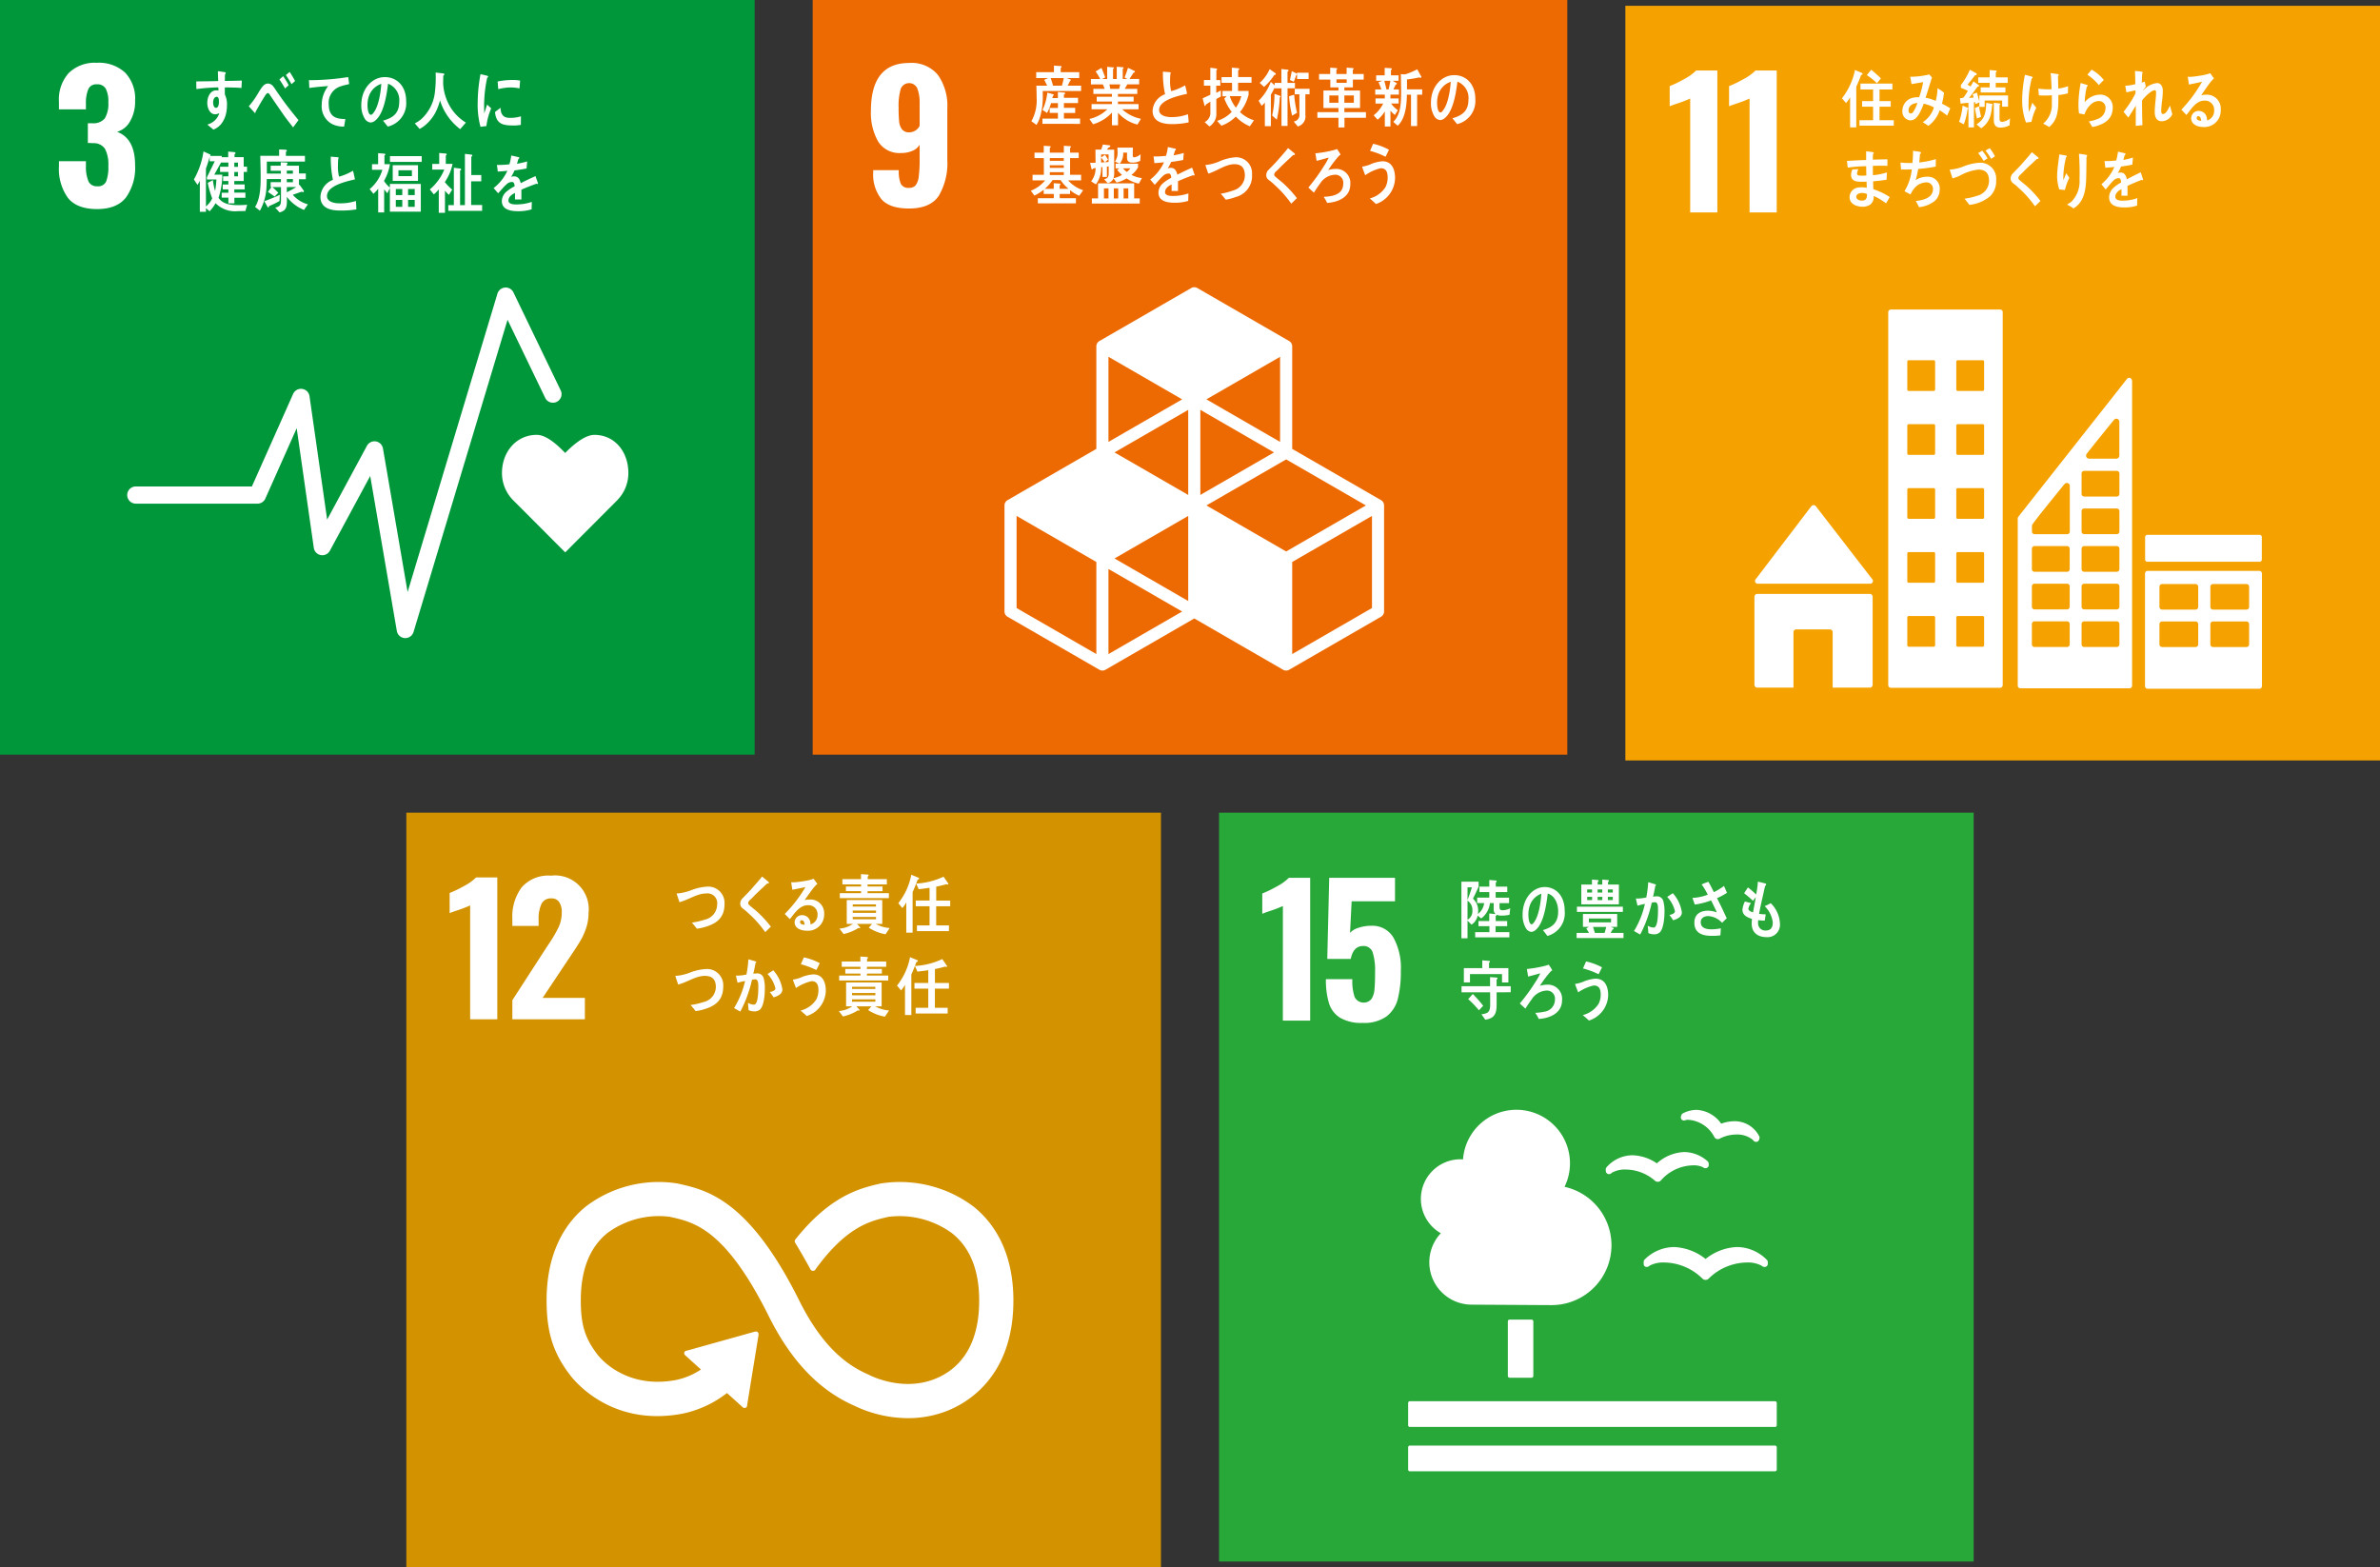 <svg xmlns="http://www.w3.org/2000/svg" width="410" height="270" viewBox="0 0 410 270">
  <rect x="0" y="0" width="410" height="270" fill="#333333" stroke="none"/>
  <g id="グループ_679" data-name="グループ 679" transform="translate(-730 -4706)">
    <g id="グループ_246" data-name="グループ 246" transform="translate(602.334 4180.98)">
      <g id="グループ_181" data-name="グループ 181" transform="translate(135.456 536.169)">
        <path id="パス_1679" data-name="パス 1679" d="M138.986,541a20.162,20.162,0,0,1-1.931.754q-1.267.423-1.6.573v-3.47a19.917,19.917,0,0,0,2.489-1.207,8.407,8.407,0,0,0,2.067-1.478h3.651V560.61h-4.677Z" transform="translate(-135.456 -536.169)" fill="#fff"/>
      </g>
      <g id="グループ_182" data-name="グループ 182" transform="translate(223.446 583.81)">
        <path id="パス_1680" data-name="パス 1680" d="M226.539,586.159a3.563,3.563,0,1,1,3.567,3.565,3.566,3.566,0,0,1-3.567-3.565" transform="translate(-221.625 -582.593)" fill="#fff"/>
        <path id="パス_1681" data-name="パス 1681" d="M234.267,591.1a4.75,4.75,0,0,1,4.314,4.734v9.882a1.382,1.382,0,0,1-2.763,0v-8.487c0-.318-.092-.749-.674-.749-.4,0-.486.426-.5.7v25.438a1.987,1.987,0,0,1-3.973,0V607.956a.539.539,0,0,0-.564-.582h0a.547.547,0,0,0-.574.582v14.659a1.984,1.984,0,1,1-3.969,0V597.177c-.014-.272-.1-.7-.5-.7-.585,0-.673.431-.673.749v8.487a1.382,1.382,0,0,1-2.763,0v-9.882a4.752,4.752,0,0,1,4.319-4.734,2.019,2.019,0,0,1,.261-.022H234a2.168,2.168,0,0,1,.271.022" transform="translate(-221.625 -582.593)" fill="#fff"/>
      </g>
      <g id="グループ_183" data-name="グループ 183" transform="translate(193.355 585.883)">
        <path id="パス_1682" data-name="パス 1682" d="M205.34,588.032a3.375,3.375,0,1,0-3.372,3.376,3.375,3.375,0,0,0,3.372-3.376" transform="translate(-192.274 -584.652)" fill="#fff"/>
        <path id="パス_1683" data-name="パス 1683" d="M195.165,595.678l-2.806,9.135s-.5,1.675.921,2.093,1.842-1.217,1.842-1.217l2.263-7.623s.123-.587.564-.46.276.754.276.754l-3.939,14.287h3.663v10.234a1.758,1.758,0,0,0,3.516,0V612.647h1v10.234a1.759,1.759,0,0,0,3.518,0V612.647h3.661l-3.935-14.287s-.166-.628.274-.754.565.46.565.46l2.262,7.623s.43,1.636,1.842,1.217.921-2.093.921-2.093l-2.806-9.135s-1-2.641-3.224-2.641H198.39c-2.22,0-3.225,2.641-3.225,2.641" transform="translate(-192.274 -584.652)" fill="#fff"/>
      </g>
      <g id="グループ_184" data-name="グループ 184" transform="translate(172.798 585.883)">
        <path id="パス_1684" data-name="パス 1684" d="M185.122,588.032a3.375,3.375,0,1,0-3.374,3.376,3.377,3.377,0,0,0,3.374-3.376" transform="translate(-172.055 -584.652)" fill="#fff"/>
        <path id="パス_1685" data-name="パス 1685" d="M174.946,595.678l-2.8,9.135s-.5,1.675.92,2.093,1.842-1.217,1.842-1.217l2.263-7.623s.123-.587.563-.46.275.754.275.754l-3.937,14.287h3.662v10.234a1.759,1.759,0,0,0,3.518,0V612.647h1v10.234a1.759,1.759,0,0,0,3.517,0V612.647h3.662l-3.934-14.287s-.167-.628.272-.754.565.46.565.46l2.261,7.623s.43,1.636,1.842,1.217.921-2.093.921-2.093l-2.806-9.135s-1-2.641-3.222-2.641h-7.153c-2.22,0-3.226,2.641-3.226,2.641" transform="translate(-172.055 -584.652)" fill="#fff"/>
      </g>
      <g id="グループ_185" data-name="グループ 185" transform="translate(211.142 602.63)">
        <path id="パス_1686" data-name="パス 1686" d="M216.677,606.925a2.81,2.81,0,1,0-2.81-2.813,2.808,2.808,0,0,0,2.81,2.813" transform="translate(-209.835 -601.305)" fill="#fff"/>
        <path id="パス_1687" data-name="パス 1687" d="M209.941,615.653a.975.975,0,0,0,.409,1.33.937.937,0,0,0,1.2-.393l1.528-4.871s.265-.326.265.011V623.2h.007a1.441,1.441,0,1,0,2.883,0v-4.525s-.084-.639.432-.639.436.639.436.639V623.2a1.445,1.445,0,0,0,2.889,0V611.73c0-.337.178-.1.178-.1l1.2,3.335a8,8,0,0,0,.68,1.557,1.065,1.065,0,0,0,1.392-.576,1.053,1.053,0,0,0-.114-1.026l.01-.01c-.034-.108-1.789-4.412-2-5.016-.634-1.85-1.788-1.834-2.9-1.864s-1.775,0-1.775,0-.71-.029-2.177.014-1.926.8-3.541,4.952c-.231.6-1.01,2.535-1.021,2.651Z" transform="translate(-209.835 -601.305)" fill="#fff"/>
      </g>
      <g id="グループ_187" data-name="グループ 187" transform="translate(140.971 583.81)">
        <g id="グループ_186" data-name="グループ 186" transform="translate(1.958)">
          <path id="パス_1688" data-name="パス 1688" d="M154.975,586.159a3.564,3.564,0,1,0-3.568,3.565,3.568,3.568,0,0,0,3.568-3.565" transform="translate(-142.929 -582.593)" fill="#fff"/>
          <path id="パス_1689" data-name="パス 1689" d="M147.245,591.1a4.752,4.752,0,0,0-4.316,4.734v9.882a1.383,1.383,0,0,0,2.766,0v-8.487c0-.318.092-.749.674-.749.4,0,.485.426.5.7v25.438a1.984,1.984,0,1,0,3.969,0V607.956a.543.543,0,0,1,.567-.582h0a.544.544,0,0,1,.573.582v14.659a1.985,1.985,0,0,0,3.97,0V597.177c.012-.272.1-.7.5-.7.585,0,.673.431.673.749v8.487a1.382,1.382,0,0,0,2.763,0v-9.882a4.751,4.751,0,0,0-4.318-4.734,2.051,2.051,0,0,0-.262-.022h-7.791a2.17,2.17,0,0,0-.272.022" transform="translate(-142.929 -582.593)" fill="#fff"/>
        </g>
        <line id="線_69" data-name="線 69" x1="3.166" y2="16.779" transform="translate(0 24.559)" fill="none" stroke="#fff" stroke-linecap="round" stroke-miterlimit="10" stroke-width="1.516"/>
      </g>
      <g id="グループ_188" data-name="グループ 188" transform="translate(160.195 602.63)">
        <path id="パス_1690" data-name="パス 1690" d="M161.581,605.452a1.024,1.024,0,0,0-1.891.542,1.864,1.864,0,0,0,.1.449l2.833,5.126a1.816,1.816,0,0,1,.173.676v11.007h.006a1.383,1.383,0,1,0,2.766,0v-4.343s-.078-.615.418-.615.417.615.417.615v4.343a1.387,1.387,0,0,0,2.774,0V612.245a1.833,1.833,0,0,1,.171-.676l2.618-4.732a4.613,4.613,0,0,0,.321-.843,1.025,1.025,0,0,0-1.025-1.022,1.013,1.013,0,0,0-.866.48l-.012-.006c-.082.071-1.393,2.406-1.826,2.839a1.137,1.137,0,0,1-.868.41h-3.4a1.136,1.136,0,0,1-.869-.41c-.438-.433-1.744-2.768-1.827-2.839Z" transform="translate(-159.69 -601.305)" fill="#fff"/>
        <path id="パス_1691" data-name="パス 1691" d="M165.986,606.925a2.81,2.81,0,1,0-2.808-2.813,2.808,2.808,0,0,0,2.808,2.813" transform="translate(-159.69 -601.305)" fill="#fff"/>
        <path id="パス_1692" data-name="パス 1692" d="M165.991,610.868l3.176,2.316,1.509,5.557H161.3l1.513-5.557Z" transform="translate(-159.69 -601.305)" fill="#fff"/>
      </g>
      <g id="グループ_189" data-name="グループ 189" transform="translate(156.921 536.27)">
        <path id="パス_1693" data-name="パス 1693" d="M164.8,539.629a6.844,6.844,0,0,1-1.238-.789,3.405,3.405,0,0,1-.123.678c-.258.911-1.279.966-1.975.99l-.417-.789c.352,0,1.084,0,1.247-.455a1.972,1.972,0,0,0,.086-.4h-1.324a4.549,4.549,0,0,1-1.716,1.7h4.7V544.7h-1.124a4.564,4.564,0,0,0,2.258.81l-.627,1.036a9.864,9.864,0,0,1-2.937-1.279l.6-.567h-2.582l.572.51a.278.278,0,0,1,.1.159c0,.087-.1.12-.162.12a.264.264,0,0,1-.154-.044,10.631,10.631,0,0,1-2.6,1.124l-.629-.97a5.171,5.171,0,0,0,2.228-.9h-.952V541.23a4.853,4.853,0,0,1-.779.3l-.554-.889a4.409,4.409,0,0,0,2.926-1.782h-1.439a5.04,5.04,0,0,1-1.059.591l-.761-.766a5.074,5.074,0,0,0,2.744-2.4l1.153.379a.142.142,0,0,1,.1.143c0,.147-.154.2-.249.211a6.055,6.055,0,0,1-.97,1.023h3.467a11.58,11.58,0,0,1-1.077-1.154l1.02-.613a6.6,6.6,0,0,0,2.955,2.346Zm-1.848,1.714H159.04v.422h3.917Zm.008,1.089H159.04v.422h3.925Zm0,1.07H159.04v.411h3.925Z" transform="translate(-156.372 -536.27)" fill="#fff"/>
        <path id="パス_1694" data-name="パス 1694" d="M167.439,546.425v-9.457h7.747v9.457Zm6.623-8.432h-5.547v7.431h5.547Zm-.773,6.263a9.281,9.281,0,0,1-1.468-2.18v3.059h-.99v-3.027a7.2,7.2,0,0,1-1.592,2.127l-.715-.747a6.83,6.83,0,0,0,2.011-2.849H168.9v-.932h1.9v-1.459l1,.091c.087.009.18.021.18.155a.21.21,0,0,1-.123.154v1.059H173.7v.932h-1.6a7.839,7.839,0,0,0,1.952,2.828Z" transform="translate(-156.372 -536.27)" fill="#fff"/>
        <path id="パス_1695" data-name="パス 1695" d="M184.852,541.518a.267.267,0,0,1-.141-.055c-.677.231-1.987.749-2.608,1.032v1.692l-1.109-.007c.008-.154.008-.32.008-.506v-.615c-.755.35-1.13.8-1.13,1.307,0,.44.432.67,1.289.67a14.229,14.229,0,0,0,2.742-.2l.016,1.229a11.417,11.417,0,0,1-2.42.131c-1.843,0-2.768-.58-2.768-1.759a2.173,2.173,0,0,1,.773-1.582,6.753,6.753,0,0,1,1.43-.947c-.017-.494-.169-.747-.442-.747a1.366,1.366,0,0,0-.969.418,8.132,8.132,0,0,0-.725.748c-.349.384-.564.649-.7.78-.169-.2-.432-.494-.78-.9a7.95,7.95,0,0,0,2.373-2.982c-.5.066-1.056.11-1.658.143-.04-.416-.094-.8-.15-1.142a16.233,16.233,0,0,0,2.155-.111,8.871,8.871,0,0,0,.32-1.516l1.273.285a.132.132,0,0,1,.112.132c0,.066-.048.121-.149.165-.048.187-.134.472-.257.845a14.65,14.65,0,0,0,1.763-.405l-.1,1.208c-.518.111-1.215.221-2.081.341a6.855,6.855,0,0,1-.585,1.1,1.932,1.932,0,0,1,.537-.076c.576,0,.952.384,1.121,1.176.753-.4,1.61-.8,2.542-1.22l.435,1.231C184.967,541.474,184.929,541.518,184.852,541.518Z" transform="translate(-156.372 -536.27)" fill="#fff"/>
        <path id="パス_1696" data-name="パス 1696" d="M161.167,553.049c-.46.131-.911.242-1.372.329a22.7,22.7,0,0,1-2.054,5.157c-.349-.175-.7-.384-1.036-.592a17.887,17.887,0,0,0,1.883-4.432,9.489,9.489,0,0,1-1.4.119c-.046-.383-.1-.768-.151-1.164a3.873,3.873,0,0,0,.519.023,8.6,8.6,0,0,0,1.309-.09,11.669,11.669,0,0,0,.253-1.9c.444.066.878.12,1.311.219-.113.506-.226,1.024-.378,1.528a9.369,9.369,0,0,0,1.131-.376C161.179,552.259,161.167,552.653,161.167,553.049Zm2.631,6.725a7.9,7.9,0,0,0-1.25-1.132c.006.122,0,.242,0,.361-.041,1.135-.777,1.441-1.626,1.441a2.683,2.683,0,0,1-.89-.142,1.673,1.673,0,0,1-1.109-1.561,1.642,1.642,0,0,1,1.719-1.67,4.537,4.537,0,0,1,.77.064c-.01-.516-.028-1.033-.008-1.551a2.244,2.244,0,0,1,.14-.746h.847c.056,0,.332-.044.327.088a.07.07,0,0,1-.01.044,1.387,1.387,0,0,0-.2.671c-.022.582-.006,1.153.019,1.736a6.735,6.735,0,0,1,2,1.309C164.295,559.061,164.056,559.434,163.8,559.774Zm-2.343-1.583a1.577,1.577,0,0,0-.673-.121c-.358,0-.806.11-.826.627s.52.737.89.737c.347,0,.6-.078.622-.55C161.476,558.654,161.465,558.422,161.455,558.191Zm2.516-3.678a5.766,5.766,0,0,0-2.289-1.264l.546-1.1a5.814,5.814,0,0,1,2.346,1.265Z" transform="translate(-156.372 -536.27)" fill="#fff"/>
        <path id="パス_1697" data-name="パス 1697" d="M170.848,560.491a18.1,18.1,0,0,0-2.763-3.261,8.562,8.562,0,0,0-.8-.732,2.291,2.291,0,0,1-.463-.428.964.964,0,0,1-.165-.6,1.265,1.265,0,0,1,.454-.925c.463-.474.943-.913,1.4-1.4.676-.734,1.36-1.465,2.018-2.241.268.236.535.462.8.7a1.967,1.967,0,0,1,.3.271.141.141,0,0,1,.044.1c0,.156-.21.174-.314.15-.635.58-1.288,1.147-1.931,1.738-.271.245-.521.515-.789.763a5.142,5.142,0,0,0-.384.353.716.716,0,0,0-.238.435.418.418,0,0,0,.164.333c.386.383.82.712,1.216,1.073a19.18,19.18,0,0,1,2.447,2.75C171.512,559.87,171.184,560.191,170.848,560.491Z" transform="translate(-156.372 -536.27)" fill="#fff"/>
        <path id="パス_1698" data-name="パス 1698" d="M178.221,555.709a2.583,2.583,0,0,0-.846,2.361c.176,1.075,1.47,1.222,2.15,1.222.216,0,.443-.012.669-.033-.1.417-.226.822-.33,1.229h-.2c-1.328,0-3.229-.237-3.4-2.286a3.745,3.745,0,0,1,.78-2.828,19.514,19.514,0,0,0-3.3.766c-.061-.419-.153-.83-.235-1.238a8.448,8.448,0,0,0,1.748-.415,12.438,12.438,0,0,0,2.28-2.288,15.318,15.318,0,0,1-1.983.054c0-.387,0-.777-.025-1.157a12.43,12.43,0,0,0,2.986-.018,2.9,2.9,0,0,0,.75-.267c.191.348.379.706.548,1.062a25.83,25.83,0,0,0-2.859,2.57c1.4-.18,2.8-.306,4.195-.4-.017.44-.015.885-.039,1.324A4.931,4.931,0,0,0,178.221,555.709Z" transform="translate(-156.372 -536.27)" fill="#fff"/>
        <path id="パス_1699" data-name="パス 1699" d="M185.871,560.91c-.354-.324-.709-.661-1.086-.957a3.629,3.629,0,0,0,3.16-3.694c.066-1-.221-1.592-1.113-1.651a7.947,7.947,0,0,0-2.792,1.019c-.054-.174-.439-1.362-.432-1.463,0-.077.1-.059.139-.057a6.112,6.112,0,0,0,1.209-.246,6.593,6.593,0,0,1,2.271-.423c1.534.1,2.124,1.36,2.013,3.033A5.02,5.02,0,0,1,185.871,560.91Zm1.682-8.248a14.158,14.158,0,0,0-2.719-1.03c.183-.411.353-.822.538-1.235a10.46,10.46,0,0,1,2.784,1.042C187.965,551.85,187.773,552.262,187.553,552.662Z" transform="translate(-156.372 -536.27)" fill="#fff"/>
      </g>
      <rect id="長方形_237" data-name="長方形 237" width="130" height="130" transform="translate(127.666 525.02)" fill="#00973b"/>
      <g id="グループ_190" data-name="グループ 190" transform="translate(137.822 535.837)">
        <path id="パス_1700" data-name="パス 1700" d="M139.361,559.1a8.567,8.567,0,0,1-1.539-5.461v-.845h4.647v.814a6.451,6.451,0,0,0,.452,2.686,1.577,1.577,0,0,0,1.539.815,1.478,1.478,0,0,0,1.494-.83,7.03,7.03,0,0,0,.377-2.7,5.781,5.781,0,0,0-.573-2.911,2.319,2.319,0,0,0-2.112-.981,5.672,5.672,0,0,0-.845-.03v-3.41h.754a2.5,2.5,0,0,0,2.173-.845,4.895,4.895,0,0,0,.6-2.776,4.774,4.774,0,0,0-.438-2.323,1.641,1.641,0,0,0-1.553-.755,1.46,1.46,0,0,0-1.449.815,6.049,6.049,0,0,0-.422,2.414v1.086h-4.647v-1.327a6.8,6.8,0,0,1,1.7-4.949,6.412,6.412,0,0,1,4.813-1.75,6.681,6.681,0,0,1,4.888,1.69,6.511,6.511,0,0,1,1.72,4.858,6.69,6.69,0,0,1-.875,3.545,3.747,3.747,0,0,1-2.233,1.8q3.106,1.146,3.108,5.763a8.785,8.785,0,0,1-1.569,5.537q-1.57,2.007-4.979,2.006Q140.9,561.032,139.361,559.1Z" transform="translate(-137.822 -535.837)" fill="#fff"/>
      </g>
      <g id="グループ_192" data-name="グループ 192" transform="translate(149.581 574.546)">
        <path id="パス_1701" data-name="パス 1701" d="M235,605.2c0-3.623-2.325-6.56-5.846-6.56-1.76,0-3.884,1.928-5.038,3.114-1.153-1.188-3.136-3.118-4.9-3.118-3.521,0-5.989,2.938-5.989,6.563a6.635,6.635,0,0,0,1.869,4.639h0l9.026,9.043,9.014-9.033-.007-.006A6.639,6.639,0,0,0,235,605.2Z" transform="translate(-148.667 -573.25)" fill="#fff"/>
        <g id="グループ_191" data-name="グループ 191">
          <path id="パス_1702" data-name="パス 1702" d="M196.575,633.645l-.092,0a1.481,1.481,0,0,1-1.369-1.229l-4.585-26.7-6.945,12.876a1.482,1.482,0,0,1-2.772-.493l-2.948-20.608-5.4,12.117a1.482,1.482,0,0,1-1.354.879H150.149a1.482,1.482,0,1,1,0-2.964h20l7.1-15.938a1.483,1.483,0,0,1,2.822.393l3.039,21.25,6.85-12.7a1.482,1.482,0,0,1,2.765.453l4.246,24.731,15.474-51.4a1.482,1.482,0,0,1,2.755-.217l8.142,16.88a1.482,1.482,0,0,1-2.67,1.288l-6.487-13.448L197.993,632.59A1.481,1.481,0,0,1,196.575,633.645Z" transform="translate(-148.667 -573.25)" fill="#fff"/>
        </g>
      </g>
      <g id="グループ_193" data-name="グループ 193" transform="translate(161.069 537.293)">
        <path id="パス_1703" data-name="パス 1703" d="M210.6,546.741c-.337.034-.672.081-1.018.124a14.524,14.524,0,0,1-.484-4.266,27.564,27.564,0,0,1,.484-4.8l.812.19a2.537,2.537,0,0,1,.4.1.139.139,0,0,1,.1.146.152.152,0,0,1-.15.146,22.291,22.291,0,0,0-.541,4.983c0,.407.019.8.019,1.212.167-.511.327-1.03.5-1.541.235.215.47.441.7.657A10.765,10.765,0,0,0,210.6,546.741Zm5.934-.211a7.573,7.573,0,0,1-1.706.1c-1.335-.043-2.579-.262-2.741-2.319.315-.237.629-.489.952-.717,0,1.167.542,1.692,1.412,1.721a5.938,5.938,0,0,0,2.1-.256C216.545,545.545,216.539,546.031,216.532,546.53Zm-.235-6.282a7.308,7.308,0,0,0-2.163-.134,9.74,9.74,0,0,0-1.495.264c-.039-.4-.067-.907-.115-1.312a11.254,11.254,0,0,1,2.117-.256,7.673,7.673,0,0,1,1.763.089C216.369,539.345,216.344,539.8,216.3,540.248Z" transform="translate(-160.209 -537.293)" fill="#fff"/>
        <path id="パス_1704" data-name="パス 1704" d="M168.4,540.174c-.39-.032-.782-.055-1.164-.064-.571-.017-1.14-.041-1.7-.023.009.425-.011.821.017,1.243a3.75,3.75,0,0,1,.354,1.807c0,1.909-.764,3.615-2.344,4.208-.342-.3-.7-.56-1.038-.869a2.928,2.928,0,0,0,2.065-1.967,1.436,1.436,0,0,1-.789.185c-.81,0-1.286-1.042-1.286-1.924,0-1.1.542-2.185,1.543-2.185a1.552,1.552,0,0,1,.381.046c0-.182-.008-.369-.019-.552-.649,0-1.295.046-1.933.087-.62.053-1.228.117-1.839.2-.036-.435-.019-.88-.036-1.316,1.264-.024,2.523-.024,3.788-.072-.028-.562-.046-1.116-.056-1.689.276.023.572.07.849.114a2.8,2.8,0,0,1,.352.056c.065.013.141.034.141.139a.317.317,0,0,1-.122.238c-.011.368-.019.76-.019,1.126.972-.008,1.951-.028,2.925-.06Zm-4.249,1.522c-.437,0-.629.5-.629.972,0,.377.113.926.5.926.419,0,.5-.64.5-1.028C164.519,542.258,164.519,541.7,164.147,541.7Z" transform="translate(-160.209 -537.293)" fill="#fff"/>
        <path id="パス_1705" data-name="パス 1705" d="M177.294,546.968c-.482-.646-1.047-1.319-1.548-2.04-.594-.851-1.208-1.738-1.785-2.579-.2-.286-.4-.6-.594-.885-.1-.145-.235-.408-.415-.408-.257,0-.5.492-.643.7-.188.3-.379.625-.556.913-.322.528-.6,1.068-.917,1.583v.06c0,.1-.039.179-.122.179l-1.048-1.158a15.148,15.148,0,0,0,1.114-1.461c.359-.541.68-1.141,1.057-1.682.36-.489.641-.778,1.179-.778a1.241,1.241,0,0,1,.937.6c.207.253.407.589.594.853.447.635.889,1.286,1.341,1.884.7.948,1.606,2.075,2.341,2.962Zm-1.382-6.712c-.3-.538-.637-1.044-.971-1.551l.649-.559a13.718,13.718,0,0,1,.945,1.555Zm1.111-.737a14.526,14.526,0,0,0-.971-1.563l.651-.546a17.227,17.227,0,0,1,.936,1.566Z" transform="translate(-160.209 -537.293)" fill="#fff"/>
        <path id="パス_1706" data-name="パス 1706" d="M186.743,539.561a10.3,10.3,0,0,0-1.388.374,2.966,2.966,0,0,0-1.92,3.059c.018,2.295,1.443,2.51,2.863,2.536-.064.431-.131.872-.224,1.3l-.191,0a4.56,4.56,0,0,1-1.854-.436,3.437,3.437,0,0,1-1.8-3.276,5.268,5.268,0,0,1,1.111-3.269c-1.045.066-2.215.177-3.242.325-.049-.567-.023-.9-.078-1.344a43.19,43.19,0,0,0,5.385-.337c.422-.062,1.137-.155,1.381-.19.045.171.147,1.05.161,1.136S186.841,539.538,186.743,539.561Z" transform="translate(-160.209 -537.293)" fill="#fff"/>
        <path id="パス_1707" data-name="パス 1707" d="M193.61,546.825c-.283-.337-.541-.689-.828-1.012,1.456-.435,2.8-1.066,2.8-3.246a3.021,3.021,0,0,0-1.923-3.125c-.249,1.986-.738,5.145-2.182,6.315a1.338,1.338,0,0,1-.855.367,1.36,1.36,0,0,1-.984-.667,4.3,4.3,0,0,1-.59-2.354c0-2.81,1.867-4.8,4.057-4.8,2.027,0,3.673,1.5,3.673,4.177A4.133,4.133,0,0,1,193.61,546.825Zm-3.237-5.292a4.731,4.731,0,0,0-.259,1.57c0,.471.084,1.69.6,1.69.183,0,.34-.22.452-.367.862-1.1,1.232-3.457,1.323-4.961A3.4,3.4,0,0,0,190.373,541.533Z" transform="translate(-160.209 -537.293)" fill="#fff"/>
        <path id="パス_1708" data-name="パス 1708" d="M206.083,547.265a9.846,9.846,0,0,1-3.473-4.948,12.021,12.021,0,0,1-.508,1.489,7.356,7.356,0,0,1-2.04,2.774,5.454,5.454,0,0,1-.969.65l-.829-.956a5.383,5.383,0,0,0,1.119-.738,7.346,7.346,0,0,0,2.324-4.473,21.208,21.208,0,0,0,.149-3.546l1.309.148a.184.184,0,0,1,.179.169.225.225,0,0,1-.168.207c-.019.463-.028.923-.028,1.386a8.712,8.712,0,0,0,1.467,4.392,8.11,8.11,0,0,0,2.445,2.319Z" transform="translate(-160.209 -537.293)" fill="#fff"/>
        <path id="パス_1709" data-name="パス 1709" d="M169.081,561.369c-.429.011-.86.022-1.291.022a4.714,4.714,0,0,1-3.853-1.37,5.994,5.994,0,0,1-1.032,1.392l-.621-.539v.629h-1.053V556.17a6.264,6.264,0,0,1-.409.7l-.613-.933a13.764,13.764,0,0,0,1.653-4.829l1.139.516a.134.134,0,0,1,.076.113.177.177,0,0,1-.1.146h2.033v.911l-1.289,2.313H165.1a12.5,12.5,0,0,1-.649,3.988c.764,1.167,2.294,1.268,3.45,1.268.5,0,.984-.032,1.482-.067Zm-6.627-5.425v-.382l1.352-2.764h-.882v-.775c-.182.686-.393,1.371-.64,2.034v6.526a3.922,3.922,0,0,0,1.08-1.394,15.088,15.088,0,0,1-.765-2.673c.3-.156.583-.314.879-.471a11.231,11.231,0,0,0,.384,1.875,17.368,17.368,0,0,0,.228-1.976Zm6.339-1.3V556.2h-1.624v.595h1.787v.855h-1.787v.55h1.912v.888h-1.9v.965h-1.032v-.989H165v-.843h1.148v-.571h-.975v-.842h.975V556.2h-.908v-.809h.908v-.753h-1.433v-.9h1.433v-.721H164.8v-.92h1.318v-.966l1.1.1a.157.157,0,0,1,.154.17c0,.088-.106.155-.163.2v.493h1.579v1.641h.573v.9Zm-.993-1.618h-.631v.741h.631Zm0,1.618h-.631v.753h.631Z" transform="translate(-160.209 -537.293)" fill="#fff"/>
        <path id="パス_1710" data-name="パス 1710" d="M179.177,561.183a6.881,6.881,0,0,1-2.954-2.257c0,.266.009.522.009.787,0,1.193-.307,1.633-1.263,1.9l-.746-.822c.727-.207.987-.347.987-1.307v-2.236h-1.483c.354.315.7.626,1.021.973l-.629.66c-.382-.276-.764-.545-1.156-.8l.613-.836h-.145V556.4H175.2v-.533h-2.437c-.009.405-.009.811-.04,1.214a9.353,9.353,0,0,1-1.144,4.237c-.279-.218-.546-.439-.832-.647.878-1.355.963-3.474.963-5.128,0-1.225-.046-2.453-.065-3.681h3.248v-1.1c.365.023.825.023,1.178.068.066.012.153.035.153.14a.222.222,0,0,1-.164.2v.7h3.28v.986h-6.566c0,.693.006,1.375.006,2.069h2.41v-.485h-1.758v-.87h1.739v-.6l1,.056c.077,0,.171.014.171.142a.213.213,0,0,1-.131.183v.219h2.1V554.9h1.177v.994h-1.177v1.02l.087-.07.709.984a.28.28,0,0,1,.048.153.131.131,0,0,1-.125.137.462.462,0,0,1-.211-.082c-.526.163-1.051.359-1.576.536a5.325,5.325,0,0,0,2.608,1.653Zm-4.227-1.526a18.333,18.333,0,0,1-1.786.867c-.021.082-.067.231-.153.231-.048,0-.088-.045-.116-.093l-.554-.981a28.625,28.625,0,0,0,2.668-1.1Zm2.314-5.245h-1.05v.521h1.05Zm0,1.447h-1.05v.555h1.05Zm-1.05,1.388v.891a17.6,17.6,0,0,0,1.635-.9Z" transform="translate(-160.209 -537.293)" fill="#fff"/>
        <path id="パス_1711" data-name="パス 1711" d="M185.435,561.287c-1.32,0-3.426-.213-3.426-2.369a3.286,3.286,0,0,1,2.153-2.913,17.952,17.952,0,0,1-.371-4l.841.069c.138.012.275.023.416.044.045.012.1.034.1.1a.232.232,0,0,1-.064.125,7.657,7.657,0,0,0-.055,1.037,7.061,7.061,0,0,0,.174,2.021.12.12,0,0,0,.083.035,10.006,10.006,0,0,0,2.328-1.006c.137.486.23.993.341,1.49-1.154.283-4.821,1.006-4.821,2.867,0,1.051,1.366,1.252,2.005,1.252a8.428,8.428,0,0,0,2.98-.4c.039.476.067.962.077,1.448A15.329,15.329,0,0,1,185.435,561.287Z" transform="translate(-160.209 -537.293)" fill="#fff"/>
        <path id="パス_1712" data-name="パス 1712" d="M193.974,561.487v-4.06l-.445.885c-.193-.217-.361-.444-.544-.671v3.971h-1.028v-4.094a4.994,4.994,0,0,1-.823.884l-.65-.806a6.772,6.772,0,0,0,2.192-3.334h-1.785V553.3h1.055v-1.894l1.088.088c.057,0,.154.035.154.127a.218.218,0,0,1-.154.181v1.5h.951a8.42,8.42,0,0,1-1.029,2.88,4.7,4.7,0,0,0,1.018,1.146V556.7H199.3v4.786Zm.011-8.573v-1h5.467v1Zm.475,3.266v-2.7h4.353v2.7Zm1.648,1.394h-1.115v1.056h1.115Zm0,1.882h-1.115v1.191h1.115Zm1.656-5.1h-2.316v1h2.316Zm.487,3.22h-1.145v1.056h1.145Zm0,1.882h-1.145v1.191h1.145Z" transform="translate(-160.209 -537.293)" fill="#fff"/>
        <path id="パス_1713" data-name="パス 1713" d="M203.451,556.36v.046a8.49,8.49,0,0,0,1.26,1.281l-.572.9a7.177,7.177,0,0,1-.678-.716v3.811h-1.067v-4.048a5.565,5.565,0,0,1-.854.873l-.69-.852a8.9,8.9,0,0,0,2.494-3.423h-2.075v-.974h1.2v-1.884l1.153.1a.168.168,0,0,1,.137.156c0,.092-.088.148-.155.171v1.453h1.162A8.5,8.5,0,0,1,203.451,556.36Zm.582,4.979v-.987h.959v-6.429l1.1.135a.16.16,0,0,1,.146.159c0,.1-.1.158-.175.193v5.942h.835v-8.823l1.1.125c.076.013.175.055.175.159s-.107.16-.175.205v3.151h1.716v1.089H207.97v4.072h1.891v1.009Z" transform="translate(-160.209 -537.293)" fill="#fff"/>
        <path id="パス_1714" data-name="パス 1714" d="M219.371,556.72a.252.252,0,0,1-.138-.055c-.68.228-1.988.748-2.608,1.031v1.694l-1.11-.01c.01-.153.01-.319.01-.505v-.615c-.754.35-1.131.8-1.131,1.307,0,.44.433.67,1.29.67a8.343,8.343,0,0,0,2.739-.438l-.037,1.285a7.808,7.808,0,0,1-2.363.319c-1.844,0-2.767-.581-2.767-1.76a2.183,2.183,0,0,1,.772-1.583,6.745,6.745,0,0,1,1.43-.944c-.017-.5-.169-.748-.442-.748a1.357,1.357,0,0,0-.968.419,8.417,8.417,0,0,0-.726.745c-.349.387-.565.65-.7.783-.17-.2-.432-.495-.783-.9a7.916,7.916,0,0,0,2.374-2.98c-.5.066-1.055.111-1.657.143-.036-.417-.094-.8-.151-1.142a16.281,16.281,0,0,0,2.156-.111,9.021,9.021,0,0,0,.319-1.519l1.27.288a.129.129,0,0,1,.113.131c0,.065-.045.12-.15.164-.047.188-.131.474-.253.846a14.893,14.893,0,0,0,1.759-.406l-.1,1.208c-.517.112-1.214.221-2.078.343a6.974,6.974,0,0,1-.585,1.1,1.892,1.892,0,0,1,.535-.077c.575,0,.953.386,1.12,1.177.752-.4,1.611-.8,2.54-1.221l.434,1.231C219.485,556.676,219.448,556.72,219.371,556.72Z" transform="translate(-160.209 -537.293)" fill="#fff"/>
      </g>
    </g>
    <g id="グループ_258" data-name="グループ 258" transform="translate(882.334 4053.801)">
      <rect id="長方形_246" data-name="長方形 246" width="130" height="130" transform="translate(127.666 653.199)" fill="#f5a200"/>
      <g id="グループ_237" data-name="グループ 237" transform="translate(135.305 664.348)">
        <path id="パス_1833" data-name="パス 1833" d="M138.835,669.175a19.929,19.929,0,0,1-1.931.755q-1.266.423-1.6.573v-3.47a19.93,19.93,0,0,0,2.489-1.207,8.4,8.4,0,0,0,2.067-1.478h3.651v24.44h-4.677Z" transform="translate(-135.305 -664.348)" fill="#fff"/>
        <path id="パス_1834" data-name="パス 1834" d="M149.064,669.175a19.925,19.925,0,0,1-1.931.755q-1.268.423-1.6.573v-3.47a20.065,20.065,0,0,0,2.489-1.207,8.415,8.415,0,0,0,2.067-1.478h3.651v24.44h-4.677Z" transform="translate(-135.305 -664.348)" fill="#fff"/>
      </g>
      <g id="グループ_239" data-name="グループ 239" transform="translate(149.903 705.516)">
        <g id="グループ_238" data-name="グループ 238" transform="translate(0 33.695)">
          <path id="パス_1835" data-name="パス 1835" d="M149.524,750.936h19.37a.477.477,0,0,0,.475-.476.471.471,0,0,0-.125-.316l-.027-.028-9.636-12.469-.094-.1a.476.476,0,0,0-.351-.154.483.483,0,0,0-.312.121l-.058.068-.09.1-9.4,12.337-.144.177a.466.466,0,0,0-.082.266A.477.477,0,0,0,149.524,750.936Z" transform="translate(-148.952 -737.39)" fill="#fff"/>
          <path id="パス_1836" data-name="パス 1836" d="M168.835,752.694H149.427a.476.476,0,0,0-.475.476v15.188a.476.476,0,0,0,.475.476h6.247v-9.555a.474.474,0,0,1,.475-.475h5.8a.474.474,0,0,1,.476.475v9.555h6.412a.476.476,0,0,0,.475-.476V753.17A.476.476,0,0,0,168.835,752.694Z" transform="translate(-148.952 -737.39)" fill="#fff"/>
        </g>
        <path id="パス_1837" data-name="パス 1837" d="M235.91,748.719H216.7a.46.46,0,0,0-.468.456v19.4a.462.462,0,0,0,.468.456H235.91a.463.463,0,0,0,.471-.456v-19.4a.46.46,0,0,0-.471-.456M225.4,761.381a.463.463,0,0,1-.469.459h-5.738a.465.465,0,0,1-.472-.459v-3.487a.464.464,0,0,1,.472-.458h5.738a.462.462,0,0,1,.469.458Zm0-6.445a.463.463,0,0,1-.469.458h-5.738a.465.465,0,0,1-.472-.458v-3.49a.464.464,0,0,1,.472-.456h5.738a.462.462,0,0,1,.469.456Zm8.771,6.445a.463.463,0,0,1-.47.459h-5.738a.463.463,0,0,1-.47-.459v-3.487a.462.462,0,0,1,.47-.458H233.7a.462.462,0,0,1,.47.458Zm0-6.445a.463.463,0,0,1-.47.458h-5.738a.463.463,0,0,1-.47-.458v-3.49a.462.462,0,0,1,.47-.456H233.7a.462.462,0,0,1,.47.456Z" transform="translate(-148.952 -703.695)" fill="#fff"/>
        <path id="パス_1838" data-name="パス 1838" d="M191.258,703.7h-18.8a.46.46,0,0,0-.459.461V768.4a.46.46,0,0,0,.459.459h18.8a.464.464,0,0,0,.463-.459V704.156a.463.463,0,0,0-.463-.461M180.076,761.54a.248.248,0,0,1-.247.247h-4.3a.248.248,0,0,1-.247-.247v-4.8a.246.246,0,0,1,.247-.245h4.3a.246.246,0,0,1,.247.245Zm0-11.016a.246.246,0,0,1-.247.247h-4.3a.246.246,0,0,1-.247-.247v-4.795a.246.246,0,0,1,.247-.247h4.3a.246.246,0,0,1,.247.247Zm0-11.014a.248.248,0,0,1-.247.247h-4.3a.248.248,0,0,1-.247-.247v-4.8a.248.248,0,0,1,.247-.247h4.3a.248.248,0,0,1,.247.247Zm0-11.016a.248.248,0,0,1-.247.247h-4.3a.248.248,0,0,1-.247-.247v-4.8a.245.245,0,0,1,.247-.244h4.3a.245.245,0,0,1,.247.244Zm0-11.014a.247.247,0,0,1-.247.246h-4.3a.247.247,0,0,1-.247-.246v-4.8a.247.247,0,0,1,.247-.247h4.3a.247.247,0,0,1,.247.247Zm8.441,44.06a.248.248,0,0,1-.249.247h-4.3a.246.246,0,0,1-.247-.247v-4.8a.245.245,0,0,1,.247-.245h4.3a.246.246,0,0,1,.249.245Zm0-11.016a.246.246,0,0,1-.249.247h-4.3a.244.244,0,0,1-.247-.247v-4.795a.244.244,0,0,1,.247-.247h4.3a.246.246,0,0,1,.249.247Zm0-11.014a.248.248,0,0,1-.249.247h-4.3a.246.246,0,0,1-.247-.247v-4.8a.246.246,0,0,1,.247-.247h4.3a.248.248,0,0,1,.249.247Zm0-11.016a.248.248,0,0,1-.249.247h-4.3a.246.246,0,0,1-.247-.247v-4.8a.244.244,0,0,1,.247-.244h4.3a.245.245,0,0,1,.249.244Zm0-11.014a.248.248,0,0,1-.249.246h-4.3a.246.246,0,0,1-.247-.246v-4.8a.246.246,0,0,1,.247-.247h4.3a.247.247,0,0,1,.249.247Z" transform="translate(-148.952 -703.695)" fill="#fff"/>
        <path id="長方形_247" data-name="長方形 247" d="M.388,0H19.72a.386.386,0,0,1,.386.386V4.254a.386.386,0,0,1-.386.386H.386A.386.386,0,0,1,0,4.254V.388A.388.388,0,0,1,.388,0Z" transform="translate(67.301 38.819)" fill="#fff"/>
        <path id="パス_1839" data-name="パス 1839" d="M213.964,715.827a.478.478,0,0,0-.741-.271c-.011.008-.023.014-.035.024l-.159.2-18.475,23.437-.085.114a.529.529,0,0,0-.16.365v28.8a.459.459,0,0,0,.461.458h18.779a.458.458,0,0,0,.46-.458V716.019A.455.455,0,0,0,213.964,715.827Zm-7.778,12.728.132-.166c1.264-1.622,3.394-4.245,4.433-5.518l.136-.163a.534.534,0,0,1,.413-.2.527.527,0,0,1,.513.429v5.93a.531.531,0,0,1-.51.528c-.009,0-.016.005-.024.005s-.015-.005-.023-.005h-4.617c-.009,0-.016.005-.023.005s-.015-.005-.024-.005a.53.53,0,0,1-.406-.845Zm-2.924,32.823a.457.457,0,0,1-.459.459h-5.6a.457.457,0,0,1-.459-.459v-3.507a.457.457,0,0,1,.459-.458h5.6a.457.457,0,0,1,.459.458Zm0-6.48a.458.458,0,0,1-.459.46h-5.6a.458.458,0,0,1-.459-.46v-3.507a.456.456,0,0,1,.459-.459h5.6a.456.456,0,0,1,.459.459Zm0-6.479a.459.459,0,0,1-.459.458h-5.6a.459.459,0,0,1-.459-.458V744.91a.458.458,0,0,1,.459-.46h5.6a.458.458,0,0,1,.459.46Zm.016-14.2v7.726a.46.46,0,0,1-.459.459h-5.6a.46.46,0,0,1-.462-.459v-.972a.512.512,0,0,1,.035-.172.312.312,0,0,1,.028-.053.382.382,0,0,1,.041-.061c.014-.022.035-.05.052-.075.716-1.026,3.948-5.006,5.305-6.671l.136-.164a.534.534,0,0,1,.413-.2.527.527,0,0,1,.513.43Zm8.549,27.16a.46.46,0,0,1-.46.459h-5.6a.459.459,0,0,1-.462-.459v-3.507a.459.459,0,0,1,.462-.458h5.6a.46.46,0,0,1,.46.458Zm0-6.48a.461.461,0,0,1-.46.46h-5.6a.46.46,0,0,1-.462-.46v-3.507a.458.458,0,0,1,.462-.459h5.6a.459.459,0,0,1,.46.459Zm0-6.479a.462.462,0,0,1-.46.458h-5.6a.461.461,0,0,1-.462-.458V744.91a.46.46,0,0,1,.462-.46h5.6a.461.461,0,0,1,.46.46Zm0-6.482a.46.46,0,0,1-.46.458h-5.6a.459.459,0,0,1-.462-.458V738.43a.46.46,0,0,1,.462-.459h5.6a.46.46,0,0,1,.46.459Zm0-6.481a.461.461,0,0,1-.46.46h-5.6a.46.46,0,0,1-.462-.46v-3.507a.46.46,0,0,1,.462-.461h5.6a.461.461,0,0,1,.46.461Z" transform="translate(-148.952 -703.695)" fill="#fff"/>
      </g>
      <g id="グループ_240" data-name="グループ 240" transform="translate(164.981 664.199)">
        <path id="パス_1840" data-name="パス 1840" d="M167.235,665.1c-.247.7-.536,1.372-.84,2.044v6.993h-1.063v-5.189a4.992,4.992,0,0,1-.7,1l-.7-.815a11.7,11.7,0,0,0,2.241-4.881l1.213.527a.154.154,0,0,1,.1.132C167.48,665.038,167.31,665.093,167.235,665.1Zm-.293,8.752v-.946h2.351v-2.331H167.4v-.955h1.891v-2h-2.172V666.6h5.495v1.02H170.4v2h1.929v.955H170.4v2.331h2.454v.946Zm3.011-7.311a10.629,10.629,0,0,0-1.742-1.4l.752-.923c.312.23.614.505.906.769a8.69,8.69,0,0,1,.763.725Z" transform="translate(-163.931 -664.199)" fill="#fff"/>
        <path id="パス_1841" data-name="パス 1841" d="M182.045,672.108a13.349,13.349,0,0,0-1.279-.914,5.618,5.618,0,0,1-1.939,2.683l-.977-.628a4.61,4.61,0,0,0,1.919-2.548,6.934,6.934,0,0,0-1.76-.639,10.961,10.961,0,0,1-.451,1.1c-.406.879-.914,1.772-1.872,1.772a1.49,1.49,0,0,1-1.346-1.65,2.313,2.313,0,0,1,1.74-2.232,4.019,4.019,0,0,1,1.148-.1,16.654,16.654,0,0,0,.686-2.607l-2,.341-.218-1.264h.105a13.616,13.616,0,0,0,3.172-.4c.14.176.3.342.46.506-.2.669-.415,1.33-.62,2-.162.506-.312,1.011-.49,1.507a7.2,7.2,0,0,1,1.759.549,9.633,9.633,0,0,0,.312-2.2c.375.253.751.493,1.109.768a11.644,11.644,0,0,1-.348,1.913,11.7,11.7,0,0,1,1.428.8C182.413,671.283,182.235,671.7,182.045,672.108Zm-6.641-.88c0,.276.1.516.356.516a.487.487,0,0,0,.4-.2,5.781,5.781,0,0,0,.76-1.616C176.258,669.985,175.4,670.306,175.4,671.228Z" transform="translate(-163.931 -664.199)" fill="#fff"/>
        <path id="パス_1842" data-name="パス 1842" d="M185.557,671.047a11.422,11.422,0,0,1-.639,2.567l-.807-.435a11.475,11.475,0,0,0,.6-2.783l.908.381a.117.117,0,0,1,.062.107A.175.175,0,0,1,185.557,671.047Zm5.963-.467v-1.06h-3.009v1.094H187.6v-.769l-.664.292c-.034-.119-.07-.248-.1-.369l-.172.034v4.342h-.946V669.91c-.446.032-.9.084-1.346.14l-.118-.931a2.157,2.157,0,0,0,.456-.054.4.4,0,0,0,.243-.185c.246-.324.456-.682.675-1.027a10.369,10.369,0,0,0-1.209-.521v-.487a11.686,11.686,0,0,0,1.545-2.631l.981.541c.073.044.2.1.2.215,0,.185-.172.185-.28.175-.428.553-.846,1.115-1.309,1.634.173.11.353.2.528.316.171-.282.335-.576.5-.867l.855.6a.188.188,0,0,1,.091.154c0,.149-.145.14-.236.14-.492.65-.956,1.322-1.473,1.938a6.957,6.957,0,0,0,.8-.064,5.494,5.494,0,0,0-.183-.552l.73-.294c.161.507.289,1.03.432,1.549v-1.051h4.94v1.927Zm-4.337,2.036c-.136-.594-.254-1.2-.354-1.807l.7-.3c.107.606.227,1.222.372,1.817Zm2.6-2.252a7.48,7.48,0,0,1-.292,1.8,3.923,3.923,0,0,1-1.574,2.133l-.819-.671c1.4-.877,1.629-1.939,1.685-3.714l.981.183a.137.137,0,0,1,.127.131A.177.177,0,0,1,189.785,670.364Zm.637-3.886v.78h1.671v.876h-4.264v-.876h1.557v-.792H187.4v-.94h1.972v-1.257l1.056.085a.139.139,0,0,1,.144.13.2.2,0,0,1-.144.173v.869h2.053v.952Zm2.381,7.3a3.343,3.343,0,0,1-1.6.4c-.672,0-1.109-.379-1.109-1.225V669.91l.964.108c.055.011.145.032.145.119a.189.189,0,0,1-.127.154v2.23c0,.529.064.669.526.669a2.512,2.512,0,0,0,1.273-.6Z" transform="translate(-163.931 -664.199)" fill="#fff"/>
        <path id="パス_1843" data-name="パス 1843" d="M196.573,673.185c-.312.049-.631.087-.943.116a10.953,10.953,0,0,1-.655-4.055,21.835,21.835,0,0,1,.478-4.161c.279.067.57.145.853.224a2.133,2.133,0,0,1,.364.112c.058.022.114.044.113.117s-.087.148-.162.167a17.2,17.2,0,0,0-.544,4.406,5.805,5.805,0,0,0,.093,1.376c.188-.53.372-1.073.559-1.6a9.474,9.474,0,0,0,.675.861A10.188,10.188,0,0,0,196.573,673.185Zm4.639-4.614c0,.478,0,.958-.014,1.437a8.72,8.72,0,0,1-.2,1.774,3.97,3.97,0,0,1-1.377,2.3,11.325,11.325,0,0,0-1.024-.581,4.246,4.246,0,0,0,1.482-3.58c.016-.437.015-.873.011-1.313a14.57,14.57,0,0,1-1.7.044c-.177-.006-.357-.023-.536-.03-.042-.387-.064-.771-.1-1.155a12.164,12.164,0,0,0,1.216.11c.359.013.708.015,1.065-.005,0-.606-.048-1.205-.072-1.8-.017-.32-.043-.654-.087-.984.3.053.6.088.9.129a1.5,1.5,0,0,1,.373.067c.065.012.132.046.129.133a.2.2,0,0,1-.129.157c0,.722.039,1.45.041,2.174a6.656,6.656,0,0,0,1.68-.4c.012.4-.023.822-.009,1.226A9.666,9.666,0,0,1,201.212,668.571Z" transform="translate(-163.931 -664.199)" fill="#fff"/>
        <path id="パス_1844" data-name="パス 1844" d="M207.644,673.949c-.19.055-.378.094-.577.137-.091-.166-.588-.942-.588-.942,0-.033.038-.042.055-.042a5.991,5.991,0,0,0,1.4-.4,2,2,0,0,0,1.394-1.774,1.143,1.143,0,0,0-1.161-1.323c-1.1-.013-2.1,1.172-2.465,2.31-.309-.056-.628-.128-.939-.175a12.537,12.537,0,0,1-.091-1.673,21.626,21.626,0,0,1,.382-3.568l1.089.332a.132.132,0,0,1,.111.131.217.217,0,0,1-.142.175,13.309,13.309,0,0,0-.364,2.669,3.5,3.5,0,0,1,2.734-1.308,2.142,2.142,0,0,1,2.092,2.28C210.548,672.777,209.1,673.539,207.644,673.949Zm.54-7.086a9.281,9.281,0,0,0-1.972-1.8c.248-.282.478-.576.725-.859a6.936,6.936,0,0,1,2.1,1.773C208.747,666.264,208.468,666.571,208.184,666.863Z" transform="translate(-163.931 -664.199)" fill="#fff"/>
        <path id="パス_1845" data-name="パス 1845" d="M219.037,673.086c-.846,0-1.224-.638-1.224-1.573,0-.978.15-1.944.216-2.924.011-.143.011-.3.011-.44,0-.209-.029-.407-.254-.407-.546,0-1.853,1.265-2.164,1.793,0,1.394.017,2.826.075,4.223l-1.157.13c0-1.153.01-2.33.01-3.495-.416.7-.857,1.373-1.28,2.055-.292-.308-.548-.66-.829-.99a17.708,17.708,0,0,0,2.052-3.166v-.528c-.527.1-1.036.242-1.565.33-.065-.373-.121-.748-.206-1.11a9.559,9.559,0,0,0,1.742-.285c0-.759-.028-1.519-.059-2.266a6.72,6.72,0,0,1,1.2.131.148.148,0,0,1,.122.156.119.119,0,0,1-.075.12c-.028.538-.058,1.066-.066,1.595.168-.046.329-.123.5-.177.067.287.122.572.189.846-.169.209-.32.439-.48.672l.019.032a3.655,3.655,0,0,1,2.407-1.3c.632,0,.979.593.979,1.286a15.117,15.117,0,0,1-.109,1.661,17.132,17.132,0,0,0-.163,1.759v.034c-.01.242.019.592.292.592.584,0,.969-.946,1.2-1.473.141.506.283,1.01.415,1.519A2.081,2.081,0,0,1,219.037,673.086Z" transform="translate(-163.931 -664.199)" fill="#fff"/>
        <path id="パス_1846" data-name="パス 1846" d="M226.132,674.075c-.782,0-2.042-.332-2.042-1.526a1.284,1.284,0,0,1,1.355-1.243,1.4,1.4,0,0,1,1.3,1.025,2.617,2.617,0,0,1,.093.627,1.727,1.727,0,0,0,1.206-1.686,1.581,1.581,0,0,0-1.647-1.744c-1.42,0-2.24,1.357-3.125,2.484q-.435-.464-.875-.921a24.076,24.076,0,0,0,3.565-4.811c-.749.183-1.5.33-2.256.489l-.207-1.344a2.52,2.52,0,0,0,.3.012,9.286,9.286,0,0,0,1.252-.114,15.043,15.043,0,0,0,1.723-.321,5.82,5.82,0,0,0,.591-.192c.218.306.435.6.649.911-.092.079-.2.16-.281.249a9.138,9.138,0,0,0-.612.764c-.453.617-.873,1.255-1.308,1.881a3.209,3.209,0,0,1,.867-.1,2.383,2.383,0,0,1,2.5,2.561A2.824,2.824,0,0,1,226.132,674.075Zm-.8-1.858c-.178,0-.291.08-.291.307,0,.422.537.479.78.479C225.773,672.674,225.679,672.217,225.331,672.217Z" transform="translate(-163.931 -664.199)" fill="#fff"/>
        <path id="パス_1847" data-name="パス 1847" d="M171.513,687.219a11.244,11.244,0,0,0-2.129-1.273,1.653,1.653,0,0,1-.528,1.453,2.4,2.4,0,0,1-1.286.422c-.934-.014-2.348-.333-2.326-1.727a1.682,1.682,0,0,1,1.555-1.6,4.419,4.419,0,0,1,.745-.021,4.713,4.713,0,0,1,.657.064c0-.352-.018-.7-.031-1.043-.31.015-.631.022-.95.018-.725-.011-1.742-.081-1.725-1.213a2.132,2.132,0,0,1,.241-.911l1.008-.05a2.635,2.635,0,0,0-.217.756c-.006.351.39.358.594.361a6.351,6.351,0,0,0,1.017-.031c-.028-.527-.029-1.066-.032-1.593a23.282,23.282,0,0,0-3.173.249c-.061-.388-.1-.77-.143-1.157,1.1-.07,2.2-.133,3.306-.159-.006-.341,0-.682,0-1.034l.007-.472c.264.036.526.062.788.1.133.024.282.027.416.06.048.014.1.036.1.113a.182.182,0,0,1-.125.163c-.025.341-.03.671-.035,1.012.84-.034,1.676-.052,2.513-.064l-.005,1.123c-.838-.013-1.676-.026-2.5.006-.008.541,0,1.066.013,1.607a10.849,10.849,0,0,0,2.406-.471l-.066,1.254c-.772.119-1.536.218-2.311.273.006.451.016.912.038,1.363a11.019,11.019,0,0,1,2.822,1.351C171.947,686.511,171.732,686.871,171.513,687.219Zm-3.28-1.6a2.051,2.051,0,0,0-.835-.179c-.338,0-.992.128-1,.646s.61.671.95.675c.527.008.879-.24.889-.9C168.238,685.784,168.231,685.7,168.233,685.62Z" transform="translate(-163.931 -664.199)" fill="#fff"/>
        <path id="パス_1848" data-name="パス 1848" d="M179.893,686.832a5.262,5.262,0,0,1-2.68,1.055c-.2-.351-.359-.726-.575-1.067,1.054-.1,2.974-.44,2.974-2.067a1.112,1.112,0,0,0-1.232-1.132,2.823,2.823,0,0,0-1.657.672,3.987,3.987,0,0,0-.98,1.408l-1.043-.561a9.062,9.062,0,0,0,1.261-3.772c-.369.023-.725.033-1.093.033h-.761c-.027-.408-.076-.8-.085-1.208a11.585,11.585,0,0,0,1.375.087c.223,0,.451,0,.675-.014a18.782,18.782,0,0,0,.1-2.087c.282.043.564.076.847.121a2.543,2.543,0,0,1,.377.065c.066.021.14.056.14.156a.276.276,0,0,1-.17.219c-.037.484-.065.967-.13,1.44a14.284,14.284,0,0,0,2.868-.572l-.017,1.288a26.406,26.406,0,0,1-3.029.406,14.006,14.006,0,0,1-.442,1.935,3.544,3.544,0,0,1,2.05-.593,2.022,2.022,0,0,1,2.1,2.219A2.608,2.608,0,0,1,179.893,686.832Z" transform="translate(-163.931 -664.199)" fill="#fff"/>
        <path id="パス_1849" data-name="パス 1849" d="M189.483,685.973a6.677,6.677,0,0,1-3.6,1.519c-.283-.363-.547-.737-.839-1.068a10.534,10.534,0,0,0,2.171-.5,2.667,2.667,0,0,0,2.053-2.573c0-1.451-.75-1.935-1.853-1.935a8.4,8.4,0,0,0-3.236,1.077,7.832,7.832,0,0,1-1.213.428c-.046-.155-.457-1.406-.457-1.438,0-.111.119-.078.174-.078a7.527,7.527,0,0,0,2.308-.585,8.6,8.6,0,0,1,2.751-.592,2.75,2.75,0,0,1,2.747,3.013A3.625,3.625,0,0,1,189.483,685.973Zm-1.148-6.057a11.524,11.524,0,0,0-.947-1.341l.71-.417a8.356,8.356,0,0,1,.913,1.328Zm1.286-.353a9.731,9.731,0,0,0-.965-1.428l.728-.408a8.11,8.11,0,0,1,.9,1.4Z" transform="translate(-163.931 -664.199)" fill="#fff"/>
        <path id="パス_1850" data-name="パス 1850" d="M197.177,687.734a17.712,17.712,0,0,0-2.757-3.111,8.476,8.476,0,0,0-.8-.7,2.374,2.374,0,0,1-.457-.405.928.928,0,0,1-.172-.577,1.222,1.222,0,0,1,.421-.91c.44-.472.9-.909,1.325-1.391.641-.728,1.292-1.455,1.916-2.226.266.226.531.439.795.665a1.943,1.943,0,0,1,.3.256.146.146,0,0,1,.044.1c0,.149-.2.172-.3.149-.6.579-1.227,1.146-1.84,1.734-.256.245-.493.513-.75.758-.12.119-.257.224-.366.354a.689.689,0,0,0-.221.426.409.409,0,0,0,.166.322c.385.364.813.675,1.208,1.016a18.464,18.464,0,0,1,2.433,2.622C197.807,687.114,197.5,687.434,197.177,687.734Z" transform="translate(-163.931 -664.199)" fill="#fff"/>
        <path id="パス_1851" data-name="パス 1851" d="M202.333,684.924c-.32-.023-.649-.058-.962-.09a7.349,7.349,0,0,1-.373-2.493c.042-1.186.239-2.367.381-3.542.283.043.574.1.86.142.1.026.236.03.337.067a.115.115,0,0,1,.079.114.231.231,0,0,1-.118.162,15.273,15.273,0,0,0-.467,3.141c-.007.219-.006.44,0,.661,0,.02-.009.078.025.08s.049-.089.06-.1c.132-.35.27-.684.412-1.021l.531.791A9.723,9.723,0,0,0,202.333,684.924Zm3.72-5.669c-.009,1.287-.018,2.608-.063,3.906-.072,2.067-.514,3.991-2.193,4.942a5.191,5.191,0,0,0-.983-.6c-.027-.011-.056-.012-.054-.058s.049-.075.079-.1a3.714,3.714,0,0,0,.639-.418,5.022,5.022,0,0,0,1.378-3.857,43.427,43.427,0,0,0-.1-4.375,7.427,7.427,0,0,1,.861.12,3.536,3.536,0,0,1,.457.081.109.109,0,0,1,.086.126A.4.4,0,0,1,206.053,679.255Z" transform="translate(-163.931 -664.199)" fill="#fff"/>
        <path id="パス_1852" data-name="パス 1852" d="M215.7,683.237a.219.219,0,0,1-.133-.055c-.637.232-1.865.75-2.448,1.036v1.7l-1.046-.011c.01-.154.01-.32.01-.506v-.617c-.707.352-1.062.8-1.062,1.309,0,.442.406.673,1.211.673a7.371,7.371,0,0,0,2.575-.44l-.037,1.289a6.827,6.827,0,0,1-2.219.318c-1.734,0-2.6-.583-2.6-1.764a2.229,2.229,0,0,1,.725-1.583,6.214,6.214,0,0,1,1.343-.947c-.016-.495-.159-.75-.415-.75a1.249,1.249,0,0,0-.91.419,8.143,8.143,0,0,0-.682.75c-.326.385-.531.65-.654.78-.159-.2-.406-.495-.735-.9a7.894,7.894,0,0,0,2.229-2.985c-.469.066-.991.11-1.558.142-.035-.419-.087-.8-.14-1.144a14.4,14.4,0,0,0,2.026-.111,9.716,9.716,0,0,0,.3-1.521l1.194.285a.134.134,0,0,1,.106.134c0,.064-.045.122-.141.165-.046.187-.125.472-.237.848a12.913,12.913,0,0,0,1.651-.408l-.1,1.214c-.486.108-1.142.22-1.953.338a7.075,7.075,0,0,1-.549,1.105,1.657,1.657,0,0,1,.505-.078c.54,0,.892.384,1.051,1.178.708-.4,1.512-.8,2.389-1.222l.405,1.233C215.807,683.194,215.773,683.237,215.7,683.237Z" transform="translate(-163.931 -664.199)" fill="#fff"/>
      </g>
    </g>
    <g id="グループ_257" data-name="グループ 257" transform="translate(101.441 4180.98)">
      <rect id="長方形_253" data-name="長方形 253" width="130" height="130" transform="translate(768.559 525.02)" fill="#ed6a02"/>
      <g id="グループ_255" data-name="グループ 255" transform="translate(778.594 535.867)">
        <path id="パス_1873" data-name="パス 1873" d="M780.45,559.388a6.81,6.81,0,0,1-1.463-4.692v-.362h4.405a5.7,5.7,0,0,0,.347,2.353,1.442,1.442,0,0,0,1.433.694,1.392,1.392,0,0,0,1.132-.452,3.059,3.059,0,0,0,.528-1.494,22.527,22.527,0,0,0,.151-3v-2.474a2.619,2.619,0,0,1-1.237,1.04,4.77,4.77,0,0,1-1.962.378,4.307,4.307,0,0,1-3.953-1.992,9.906,9.906,0,0,1-1.237-5.28q0-8.238,6.578-8.238a5.88,5.88,0,0,1,4.979,2.082,9.206,9.206,0,0,1,1.6,5.733v8.9a11.056,11.056,0,0,1-1.463,6.155q-1.464,2.2-5.145,2.2Q781.884,560.942,780.45,559.388Zm6.533-12.688v-3.893a6.68,6.68,0,0,0-.393-2.534,1.542,1.542,0,0,0-2.866.075,10.348,10.348,0,0,0-.362,3.214,23.91,23.91,0,0,0,.09,2.4,2.567,2.567,0,0,0,.5,1.343,1.5,1.5,0,0,0,1.252.513A2.007,2.007,0,0,0,786.983,546.7Z" transform="translate(-778.594 -535.867)" fill="#fff"/>
      </g>
      <path id="パス_1874" data-name="パス 1874" d="M865.542,609.361l-15.308-8.834V582.854a1.041,1.041,0,0,0-.522-.9l-15.825-9.138a1.046,1.046,0,0,0-1.044,0l-15.827,9.138a1.041,1.041,0,0,0-.522.9v17.673l-15.3,8.834a1.044,1.044,0,0,0-.522.9v18.278a1.041,1.041,0,0,0,.522.9l15.827,9.136a1.043,1.043,0,0,0,1.044,0l15.3-8.834,15.3,8.834a1.043,1.043,0,0,0,1.044,0l15.83-9.136a1.043,1.043,0,0,0,.522-.9V610.266A1.046,1.046,0,0,0,865.542,609.361Zm-33.221,17.374-12.7-7.33,12.7-7.33Zm14.781-25.6-12.693,7.326V593.8Zm-14.781,7.327-12.7-7.328,12.7-7.33Zm3.133,1.808,13.736-7.93,13.741,7.93L849.19,618.2Zm12.692-10.945-12.692-7.33,12.692-7.328Zm-16.87-7.33-12.694,7.331V584.663Zm-14.782,43.88-13.739-7.93V612.075l13.739,7.933Zm2.088,0V621.214l12.694,7.33Zm45.394-7.93-13.742,7.93V620.008l13.742-7.933Z" transform="translate(0.931 1.821)" fill="#fff"/>
      <g id="グループ_256" data-name="グループ 256" transform="translate(806.136 536.322)">
        <path id="パス_1875" data-name="パス 1875" d="M806.363,540.7c.007.288.016.566.016.856a12.363,12.363,0,0,1-.424,3.444,5.487,5.487,0,0,1-.666,1.534l-.877-.632a7.378,7.378,0,0,0,.905-4.079c0-.678-.02-1.369-.047-2.045h1.862c-.168-.335-.329-.679-.508-1l.687-.311h-2.068v-1.012H808.3v-1.135l1.13.078c.084,0,.179,0,.179.134,0,.078-.086.146-.142.166v.757h3.189v1.012h-2.145l.611.234a.119.119,0,0,1,.095.11c0,.066-.076.1-.122.111-.143.291-.272.579-.434.858h2.316v.922Zm-.049,5.649v-.893h2.673v-.987h-1.42v-.856h1.42v-.825H807.8a8.323,8.323,0,0,1-.687,1.69l-.78-.521a9.278,9.278,0,0,0,.828-2.98l1,.279a.128.128,0,0,1,.112.12c0,.09-.075.125-.141.134-.039.134-.076.268-.114.4h.961V540.87l1.147.1c.057,0,.095.081.095.137,0,.11-.125.177-.2.2v.558h2.427v.911h-2.427v.823h1.937v.879h-1.937v.966H812.8v.914Zm1.42-7.884c.133.369.331,1.013.434,1.391a.37.37,0,0,1-.48-.078h1.986c.122-.434.233-.868.319-1.313Z" transform="translate(-804.315 -536.322)" fill="#fff"/>
        <path id="パス_1876" data-name="パス 1876" d="M822.678,546.482a6.638,6.638,0,0,1-3.341-2.044V546.6h-1.043v-2.189a7.088,7.088,0,0,1-3.257,2.014l-.622-.913a6.456,6.456,0,0,0,3.078-1.66h-2.711v-.9h3.512v-.438h-2.625v-.826h2.625v-.482h-3.2v-.88h1.948c-.1-.254-.2-.518-.32-.769H814.67v-.925h1.6a9.5,9.5,0,0,0-.789-1.3l1.007-.617c.226.54.442,1.088.648,1.64l-.527.274h.857v-2.1l1.053.1a.1.1,0,0,1,.1.109c0,.078-.083.142-.14.165v1.726h.64v-2.11l1.073.087a.113.113,0,0,1,.1.12c0,.078-.095.133-.142.154v1.738h.791l-.471-.253c.208-.55.424-1.089.584-1.662l1.074.518a.2.2,0,0,1,.122.165c0,.123-.163.132-.227.132-.235.375-.469.738-.7,1.1h1.655v.936h-2.033c-.15.263-.3.515-.451.769h2.163v.88h-3.33v.482h2.7v.826h-2.7v.438h3.547v.9h-2.824a6.772,6.772,0,0,0,3.238,1.637Zm-4.819-6.925.142.769h1.533c.067-.254.123-.518.18-.769Z" transform="translate(-804.315 -536.322)" fill="#fff"/>
        <path id="パス_1877" data-name="パス 1877" d="M828.72,546.4c-1.321,0-3.426-.209-3.426-2.31a3.212,3.212,0,0,1,2.15-2.838,17.1,17.1,0,0,1-.369-3.891c.276.022.564.043.841.067.137.011.276.02.414.043.046.011.1.033.1.1a.221.221,0,0,1-.062.12,7.657,7.657,0,0,0-.056,1.013,6.757,6.757,0,0,0,.174,1.967.126.126,0,0,0,.085.032,10.166,10.166,0,0,0,2.325-.976c.138.472.231.965.342,1.45-1.153.276-4.82.98-4.82,2.792,0,1.024,1.367,1.222,2,1.222a7.863,7.863,0,0,0,2.963-.493c.056.46.1.932.129,1.4A13.235,13.235,0,0,1,828.72,546.4Z" transform="translate(-804.315 -536.322)" fill="#fff"/>
        <path id="パス_1878" data-name="パス 1878" d="M836.275,542.075v2.363a2.541,2.541,0,0,1-1.194,2.366l-.812-.747a1.808,1.808,0,0,0,.978-1.761v-1.76c-.259.177-.531.32-.785.508-.006.087-.046.228-.139.228-.054,0-.075-.053-.093-.109l-.316-1.21c.448-.2.9-.4,1.333-.614v-1.562h-1.109v-.967h1.1v-2.124l1.074.144a.115.115,0,0,1,.1.1c0,.078-.084.156-.131.189v1.694h.68v.967h-.7v1.231l.794-.406v1.034C836.8,541.79,836.535,541.919,836.275,542.075Zm5.778,4.7a6.8,6.8,0,0,1-2.417-1.673,6.782,6.782,0,0,1-2.485,1.573l-.745-.835a5.655,5.655,0,0,0,2.52-1.55,8.809,8.809,0,0,1-1.278-2.3l.409-.383h-.719v-.915h1.645v-1.406h-1.812V538.3h1.774v-1.627l1.119.1a.147.147,0,0,1,.151.164c0,.089-.123.156-.179.177v1.178h2.3v.988h-2.317v1.406h1.811v.662c0,.032-.12.406-.14.472a7.209,7.209,0,0,1-1.343,2.506,6.023,6.023,0,0,0,2.407,1.409Zm-3.472-5.19a6.471,6.471,0,0,0,1.065,1.98,6.159,6.159,0,0,0,.933-1.98Z" transform="translate(-804.315 -536.322)" fill="#fff"/>
        <path id="パス_1879" data-name="パス 1879" d="M848.539,540.228v6.487H847.5v-6.476h-1.167V540.1c-.215.418-.42.835-.663,1.23v5.42h-1.037V542.69a5.475,5.475,0,0,1-.549.561l-.524-.868a9.05,9.05,0,0,0,2.1-3.265l.672.6V539.3h1.148v-2.386l1.073.11c.065.012.16.033.16.131a.234.234,0,0,1-.178.208V539.3h1.28v.924Zm-2.278-2.3a9.864,9.864,0,0,1-1.764,2.064l-.756-.691a6.892,6.892,0,0,0,1.716-2.365l.964.671a.186.186,0,0,1,.093.144A.2.2,0,0,1,846.261,537.931Zm.943,3.88a20.912,20.912,0,0,1-.513,3.826l-.8-.713a16.679,16.679,0,0,0,.4-3.739l.972.361a.119.119,0,0,1,.066.111C847.326,541.724,847.242,541.79,847.2,541.811Zm2.128,3.134a18.212,18.212,0,0,1-.522-3.342l.879-.264a18.321,18.321,0,0,0,.493,3.111Zm.85-6.313v-.812a.114.114,0,0,1-.12.088c-.142.395-.282.8-.439,1.2l-.673-.308c.13-.5.216-1.012.328-1.517l.877.428.027.045v-.2h1.988v1.076Zm1.429,2.64v3.519a1.8,1.8,0,0,1-1.307,2.022l-.691-.858a1.137,1.137,0,0,0,.972-1.286v-3.4h-.8v-.955h2.55v.955Z" transform="translate(-804.315 -536.322)" fill="#fff"/>
        <path id="パス_1880" data-name="パス 1880" d="M858.347,545.315v1.661h-1.036v-1.661h-3.629v-.981h3.629v-.711h-2.584v-3.017h2.584v-.534h-1.4v-1.337h-1.939v-.968h1.92v-1.093l1.083.079a.125.125,0,0,1,.121.109c0,.068-.093.146-.14.179v.726h1.765v-1.093l1.083.079a.125.125,0,0,1,.122.109c0,.068-.093.146-.138.179v.726h1.874v.968H859.8v1.337h-1.47v.534h2.7v3.017h-2.7v.711h3.719v.981Zm-1.036-3.854H855.74v1.261h1.571Zm1.421-2.771h-1.763v.6h1.763Zm1.232,2.771h-1.633v1.261h1.633Z" transform="translate(-804.315 -536.322)" fill="#fff"/>
        <path id="パス_1881" data-name="パス 1881" d="M866.273,541.318l-.011.658h1.422v.879h-1.3A4.459,4.459,0,0,0,867.55,544l-.518.826a4.015,4.015,0,0,1-.759-.75v2.73H865.3v-2.6a5.451,5.451,0,0,1-1.241,1.435l-.68-.768a5.632,5.632,0,0,0,1.636-2.015H863.7v-.879h1.6v-.658h-1.652v-.892h1.063c-.152-.421-.311-.845-.5-1.246l.652-.245h-1.053V538h1.465v-1.29l1.081.065a.14.14,0,0,1,.144.133.2.2,0,0,1-.144.19v.9h1.314v.937h-1.027l.642.367a.157.157,0,0,1,.09.121c0,.124-.132.158-.2.158-.126.289-.268.567-.412.845h.966v.892Zm-1.056-2.383c.1.411.346,1.341.427,1.763-.178.091-.489-.349-.667-.272h.972c.116-.489.224-.99.313-1.491Zm5.648,2.4v5.4H869.81v-5.4H869.1c-.01,1.837-.295,4.186-1.583,5.344l-.766-.669c1.3-1.214,1.356-3.283,1.356-5.132,0-1.025-.034-2.061-.043-3.085l.625.044a2.911,2.911,0,0,0,.617-.178,13.151,13.151,0,0,0,1.579-.7l.716,1.292a.157.157,0,0,1-.16.167.27.27,0,0,1-.18-.068,20.05,20.05,0,0,1-2.144.356v1.705h2.618v.925Z" transform="translate(-804.315 -536.322)" fill="#fff"/>
        <path id="パス_1882" data-name="パス 1882" d="M877.759,546.4c-.283-.33-.537-.682-.819-1,1.438-.431,2.767-1.057,2.767-3.217a2.988,2.988,0,0,0-1.9-3.093c-.245,1.967-.728,5.094-2.157,6.254a1.319,1.319,0,0,1-.845.362,1.341,1.341,0,0,1-.975-.658,4.283,4.283,0,0,1-.583-2.332c0-2.785,1.847-4.752,4.015-4.752,2,0,3.629,1.492,3.629,4.139A4.089,4.089,0,0,1,877.759,546.4Zm-3.2-5.243a4.7,4.7,0,0,0-.254,1.557c0,.469.081,1.674.593,1.674.181,0,.336-.218.444-.366.856-1.09,1.22-3.423,1.31-4.911A3.374,3.374,0,0,0,874.555,541.161Z" transform="translate(-804.315 -536.322)" fill="#fff"/>
        <path id="パス_1883" data-name="パス 1883" d="M812.66,558.744a6.216,6.216,0,0,1-1.581-.969v.66h-1.786v.725h2.794v.891h-6.56v-.891h2.75v-.725h-1.741V557.7a7.844,7.844,0,0,1-1.6,1.013l-.622-.837a5.989,5.989,0,0,0,2.466-1.781h-2.166v-.967h1.948v-2.872h-1.608v-.943h1.591v-1.177l1.072.065a.113.113,0,0,1,.112.121c0,.077-.083.143-.141.164v.827h2.418v-1.177l1.092.065a.12.12,0,0,1,.121.121c0,.077-.086.143-.141.164v.827h1.488v.943h-1.488v2.872h1.9v.967H810.75a5.875,5.875,0,0,0,2.579,1.693Zm-3.217-2.705h-1.384a6.8,6.8,0,0,1-1.336,1.505h1.544v-.968l1.034.078a.119.119,0,0,1,.123.111.2.2,0,0,1-.141.176v.6h1.523A6.888,6.888,0,0,1,809.443,556.039Zm.556-3.785h-2.41v.474H810Zm0,1.233h-2.41v.452H810Zm0,1.2h-2.41v.483H810Z" transform="translate(-804.315 -536.322)" fill="#fff"/>
        <path id="パス_1884" data-name="パス 1884" d="M822.924,556.654a5.921,5.921,0,0,1-2.107-.9,6.369,6.369,0,0,1-1.731.716l-.527-.725a1.321,1.321,0,0,1-1.007.813l-.6-.649c.527-.155.78-.32.78-1.011v-1.21l-.309.032V555.5h-.763v-1.692l-.235.021a4.592,4.592,0,0,1-.9,2.947l-.819-.506a3.767,3.767,0,0,0,.771-2.321c-.149.032-.3.078-.452.11-.017.078-.074.154-.148.154s-.1-.087-.115-.154l-.234-.987c.31,0,.631,0,.942-.023,0-.749-.021-1.508-.021-2.255h.98c.114-.286.208-.581.3-.879l1.169.142a.144.144,0,0,1,.112.131c0,.145-.161.2-.255.21-.114.133-.226.264-.348.4h1.271v3.925a3.216,3.216,0,0,1-.113,1,5.029,5.029,0,0,0,1.458-.573,6.459,6.459,0,0,1-.829-.856c.123-.1.255-.186.387-.273h-.66v-.806h.68l-.783-.361a2.618,2.618,0,0,0,.434-1.628c0-.253-.011-.517-.019-.77h2.663c-.008.43-.021.859-.021,1.288,0,.274.058.373.3.373a2.241,2.241,0,0,0,1.063-.529l-.073,1.134a2.7,2.7,0,0,1-1.187.307c-.706,0-1.093-.077-1.093-.978,0-.242.01-.495.01-.736h-.667a2.714,2.714,0,0,1-.593,1.9h3.152v.628a3.994,3.994,0,0,1-1.139,1.307,5.268,5.268,0,0,0,1.806.551Zm-8.092,3.431v-.891H815.9v-2.586h6.219v2.586h.959v.891Zm2.879-8.467h-1.288v.528c.225-.154.45-.307.678-.452.177.265.347.541.517.815l-.537.461.63-.044Zm-1.288.55v.848l.622-.046A8.588,8.588,0,0,0,816.423,552.168Zm1.271,5.3h-.782v1.738h.782Zm1.681,0h-.76v1.738h.76Zm.8-3.451a5.375,5.375,0,0,0,.669.623,2.973,2.973,0,0,0,.629-.623Zm.932,3.451h-.81v1.738h.81Z" transform="translate(-804.315 -536.322)" fill="#fff"/>
        <path id="パス_1885" data-name="パス 1885" d="M832.413,555.257a.269.269,0,0,1-.142-.053c-.676.23-1.984.746-2.6,1.033v1.692l-1.111-.012c.009-.152.009-.318.009-.506V556.8c-.753.351-1.131.8-1.131,1.307,0,.441.436.672,1.291.672a8.28,8.28,0,0,0,2.738-.44l-.039,1.286a7.65,7.65,0,0,1-2.359.32c-1.845,0-2.765-.584-2.765-1.76a2.164,2.164,0,0,1,.77-1.583,6.772,6.772,0,0,1,1.429-.946c-.018-.493-.17-.748-.441-.748a1.377,1.377,0,0,0-.97.419,8.3,8.3,0,0,0-.723.748c-.35.384-.565.648-.7.779-.17-.2-.432-.494-.781-.9a7.94,7.94,0,0,0,2.371-2.98c-.5.066-1.055.11-1.656.144-.037-.419-.095-.8-.151-1.144a16.1,16.1,0,0,0,2.154-.11,9.176,9.176,0,0,0,.322-1.517l1.269.284a.135.135,0,0,1,.114.133c0,.065-.047.122-.153.165-.047.187-.131.473-.252.847a15.132,15.132,0,0,0,1.759-.407l-.1,1.211c-.517.108-1.214.219-2.08.338a7.035,7.035,0,0,1-.584,1.1,1.8,1.8,0,0,1,.538-.078c.573,0,.948.383,1.119,1.175.751-.4,1.609-.8,2.541-1.219l.432,1.231C832.527,555.215,832.492,555.257,832.413,555.257Z" transform="translate(-804.315 -536.322)" fill="#fff"/>
        <path id="パス_1886" data-name="パス 1886" d="M839.591,558.965a8.369,8.369,0,0,1-1.688.454c-.29-.346-.563-.71-.871-1.022a12.529,12.529,0,0,0,2.169-.576,2.693,2.693,0,0,0,1.989-2.629c-.031-1.451-.78-1.912-1.883-1.885-1.522.044-2.929,1.193-4.415,1.62-.051-.153-.486-1.373-.487-1.428,0-.11.135-.07.2-.072a8,8,0,0,0,2.259-.633,8.36,8.36,0,0,1,2.75-.681,2.737,2.737,0,0,1,2.805,2.935A3.735,3.735,0,0,1,839.591,558.965Z" transform="translate(-804.315 -536.322)" fill="#fff"/>
        <path id="パス_1887" data-name="パス 1887" d="M849.177,560.106a18.249,18.249,0,0,0-2.833-3.2,8.971,8.971,0,0,0-.819-.716,2.333,2.333,0,0,1-.472-.416.949.949,0,0,1-.178-.593,1.266,1.266,0,0,1,.432-.935c.454-.484.922-.934,1.365-1.43.66-.748,1.327-1.495,1.967-2.287.273.231.547.451.818.682a2.026,2.026,0,0,1,.313.262.145.145,0,0,1,.045.1c0,.15-.207.173-.31.15-.621.594-1.26,1.178-1.89,1.783-.266.253-.51.528-.772.78-.123.122-.263.231-.378.362a.727.727,0,0,0-.225.441.42.42,0,0,0,.17.33c.4.373.837.693,1.24,1.044a19.054,19.054,0,0,1,2.505,2.693C849.824,559.468,849.505,559.8,849.177,560.106Z" transform="translate(-804.315 -536.322)" fill="#fff"/>
        <path id="パス_1888" data-name="パス 1888" d="M855.363,559.975a5.092,5.092,0,0,0-.509-.9.222.222,0,0,1-.046-.1c0-.032.046-.041.066-.055a8.338,8.338,0,0,0,1.39-.174c.981-.254,1.874-.76,1.874-2.1a1.371,1.371,0,0,0-1.543-1.517,3.18,3.18,0,0,0-2.466,1.54c-.377.494-.715,1.01-1.044,1.539-.32-.286-.64-.582-.959-.878a31.923,31.923,0,0,0,2.689-3.708,9.56,9.56,0,0,0,.812-1.451c-.247.054-.49.132-.736.2-.441.122-.893.254-1.343.352-.068-.428-.134-.858-.217-1.288a20.619,20.619,0,0,0,3.085-.538,4.4,4.4,0,0,0,.65-.208,7.488,7.488,0,0,1,.592.934c0,.109-.114.143-.178.154a19.257,19.257,0,0,0-1.92,2.53,4.55,4.55,0,0,1,1.222-.187,2.424,2.424,0,0,1,2.569,2.67C859.351,559.128,856.98,559.885,855.363,559.975Z" transform="translate(-804.315 -536.322)" fill="#fff"/>
        <path id="パス_1889" data-name="パス 1889" d="M863.771,560.164c-.345-.326-.693-.664-1.061-.958a4.561,4.561,0,0,0,2.71-1.965,3.7,3.7,0,0,0,.368-1.659c0-1.006-.321-1.583-1.2-1.583a7.719,7.719,0,0,0-2.665,1.208c-.065-.169-.516-1.332-.516-1.434,0-.079.093-.068.131-.068a6.033,6.033,0,0,0,1.167-.326,6.286,6.286,0,0,1,2.192-.576c1.507,0,2.165,1.22,2.165,2.9A4.807,4.807,0,0,1,863.771,560.164Zm1.649-8.14a13.6,13.6,0,0,0-2.663-1.017c.179-.405.349-.812.526-1.219a10.229,10.229,0,0,1,2.729,1.028C865.824,551.22,865.636,551.628,865.42,552.024Z" transform="translate(-804.315 -536.322)" fill="#fff"/>
      </g>
    </g>
    <g id="グループ_261" data-name="グループ 261" transform="translate(544.155 4192.801)">
      <rect id="長方形_254" data-name="長方形 254" width="130" height="130" transform="translate(255.844 653.199)" fill="#d39200"/>
      <g id="グループ_259" data-name="グループ 259" transform="translate(263.306 664.046)">
        <path id="パス_1890" data-name="パス 1890" d="M266.837,669.175a20.049,20.049,0,0,1-1.931.755q-1.268.423-1.6.573v-3.47a20,20,0,0,0,2.49-1.207,8.435,8.435,0,0,0,2.067-1.478h3.651v24.44h-4.677Z" transform="translate(-263.306 -664.046)" fill="#fff"/>
        <path id="パス_1891" data-name="パス 1891" d="M274.108,685.5l5.914-9.143.363-.543a23.146,23.146,0,0,0,1.689-2.882,5.944,5.944,0,0,0,.543-2.55,3.02,3.02,0,0,0-.452-1.8,1.512,1.512,0,0,0-1.3-.618,1.781,1.781,0,0,0-1.75.965,6.019,6.019,0,0,0-.483,2.655v1.117h-4.526V671.5a8.445,8.445,0,0,1,1.615-5.447,6.1,6.1,0,0,1,5.054-2.006,5.8,5.8,0,0,1,6.457,6.427,8.087,8.087,0,0,1-.422,2.625,11.778,11.778,0,0,1-1,2.2q-.574.966-1.781,2.746l-4.707,7.06H286.6v3.681H274.108Z" transform="translate(-263.306 -664.046)" fill="#fff"/>
      </g>
      <path id="パス_1892" data-name="パス 1892" d="M352.612,719.715a21.13,21.13,0,0,0-15.981-3.927l-.32.074c-3.187.753-8.249,2-14.174,9.351-.032.04-.067.082-.1.125l-.075.09a.493.493,0,0,0-.1.286.486.486,0,0,0,.064.246l.137.227c.744,1.244,1.682,2.845,2.474,4.321a.266.266,0,0,1,.022.045.509.509,0,0,0,.452.278.5.5,0,0,0,.35-.142c.037-.049.075-.1.108-.151,5.259-7.273,9.394-8.277,12.191-8.935l.335-.079a15.315,15.315,0,0,1,10.957,2.819c3.11,2.455,4.689,6.362,4.689,11.611,0,8.8-4.283,12.25-7.877,13.588-5.567,2.081-10.906-.7-10.945-.722l-.239-.116c-3.059-1.328-7.622-4.09-11.923-12.729-8.669-17.411-15.921-19.05-20.719-20.137l-.256-.057a20.7,20.7,0,0,0-15.737,3.915c-3.116,2.485-6.828,7.319-6.828,16.223,0,5.425,1.115,9.008,3.979,12.776.629.859,7.049,9.107,19.461,6.728a18.645,18.645,0,0,0,7.638-3.547l2.732,2.464a.447.447,0,0,0,.626-.031.422.422,0,0,0,.11-.3v-.037l1.97-12.123,0-.134a.436.436,0,0,0-.147-.323.408.408,0,0,0-.289-.109l-.084.007-.129.014-11.612,3.25-.211.035a.4.4,0,0,0-.221.13.438.438,0,0,0,.032.629l.136.126,2.6,2.35a12.1,12.1,0,0,1-4.261,1.8c-8.981,1.713-13.415-4.168-13.583-4.4l-.063-.086c-2.086-2.74-2.791-5.068-2.791-9.227,0-5.265,1.55-9.173,4.609-11.616a14.869,14.869,0,0,1,10.752-2.773l.261.059c3.932.89,9.32,2.108,16.74,17.014,3.854,7.739,8.682,12.8,14.757,15.467a21.461,21.461,0,0,0,9.249,2.143,18.4,18.4,0,0,0,6.443-1.141c3.521-1.315,11.712-5.8,11.712-19.118,0-8.9-3.768-13.742-6.929-16.239" transform="translate(0.888 1.297)" fill="#fff"/>
      <g id="グループ_260" data-name="グループ 260" transform="translate(302.2 663.782)">
        <path id="パス_1893" data-name="パス 1893" d="M306.631,672.776a8.7,8.7,0,0,1-1.75.407c-.289-.349-.563-.724-.874-1.043a13.519,13.519,0,0,0,2.248-.518,2.691,2.691,0,0,0,2.11-2.574,1.681,1.681,0,0,0-1.9-1.933c-1.571,0-3.048,1.111-4.592,1.495-.045-.156-.471-1.385-.471-1.441,0-.11.142-.066.208-.066a8.458,8.458,0,0,0,2.343-.571,8.854,8.854,0,0,1,2.852-.6,2.8,2.8,0,0,1,2.83,3.013C309.632,671.227,308.352,672.207,306.631,672.776Z" transform="translate(-301.179 -663.782)" fill="#fff"/>
        <path id="パス_1894" data-name="パス 1894" d="M316.646,673.779a18.155,18.155,0,0,0-2.834-3.2,8.147,8.147,0,0,0-.818-.715,2.3,2.3,0,0,1-.47-.417.945.945,0,0,1-.178-.594,1.276,1.276,0,0,1,.431-.935c.453-.485.923-.936,1.365-1.428.659-.748,1.328-1.5,1.968-2.288.273.23.545.449.819.681a2.107,2.107,0,0,1,.31.265.135.135,0,0,1,.048.1c0,.154-.209.174-.312.154-.622.592-1.261,1.173-1.892,1.781-.263.251-.506.527-.771.78-.123.122-.262.231-.375.364a.71.71,0,0,0-.228.439.425.425,0,0,0,.17.33c.4.373.838.692,1.243,1.045a18.77,18.77,0,0,1,2.5,2.7C317.293,673.14,316.975,673.471,316.646,673.779Z" transform="translate(-301.179 -663.782)" fill="#fff"/>
        <path id="パス_1895" data-name="パス 1895" d="M323.749,673.526c-.778,0-2.04-.32-2.04-1.473a1.271,1.271,0,0,1,1.356-1.2,1.391,1.391,0,0,1,1.3.987,2.677,2.677,0,0,1,.094.606,1.669,1.669,0,0,0,1.2-1.628,1.55,1.55,0,0,0-1.645-1.681c-1.421,0-2.241,1.307-3.125,2.4-.29-.3-.584-.593-.875-.892a23.317,23.317,0,0,0,3.566-4.638c-.753.173-1.506.318-2.257.472l-.206-1.3a2.128,2.128,0,0,0,.3.014,9.456,9.456,0,0,0,1.252-.11,15.534,15.534,0,0,0,1.723-.309c.2-.044.395-.122.592-.187.216.3.434.583.65.88a2.984,2.984,0,0,0-.282.243,8.084,8.084,0,0,0-.612.735c-.452.6-.876,1.21-1.309,1.815a3.312,3.312,0,0,1,.865-.1,2.347,2.347,0,0,1,2.505,2.474A2.783,2.783,0,0,1,323.749,673.526Zm-.8-1.793c-.18,0-.292.076-.292.3,0,.409.536.463.781.463C323.393,672.173,323.3,671.733,322.953,671.733Z" transform="translate(-301.179 -663.782)" fill="#fff"/>
        <path id="パス_1896" data-name="パス 1896" d="M337.374,674.141a7.756,7.756,0,0,1-2.887-1.135l.572-.647h-2.6l.558.6a.134.134,0,0,1-.121.141.332.332,0,0,1-.171-.053,7.94,7.94,0,0,1-2.578,1.057l-.707-.935a4.644,4.644,0,0,0,2.316-.815h-1.063v-4.11h6.116v4.11h-1.119a5.676,5.676,0,0,0,2.4.714Zm-7.875-6.224v-.858h3.66v-.34h-2.608v-.8h2.608v-.361h-3.218v-.913h3.207v-.859l1.157.078a.143.143,0,0,1,.153.132.2.2,0,0,1-.153.188v.461H337.6v.913h-3.321v.361h2.578v.8h-2.578v.34h3.67v.858Zm6.228,1.078H331.72v.373h4.007Zm.011,1.067H331.72v.394h4.018Zm0,1.1H331.72v.4h4.018Z" transform="translate(-301.179 -663.782)" fill="#fff"/>
        <path id="パス_1897" data-name="パス 1897" d="M342.907,664.728c-.264.725-.547,1.45-.867,2.145v6.993h-1.091v-5.224a4.116,4.116,0,0,1-.686.979l-.686-.836a11.24,11.24,0,0,0,2.238-4.892l1.252.515a.153.153,0,0,1,.093.134C343.16,664.663,342.982,664.717,342.907,664.728Zm3.19,4.586v3.3h2.2v.992h-5.513v-.992h2.174v-3.3H342.58v-.978h2.379v-2.2c-.623.1-1.254.176-1.875.243l-.424-.968a12.535,12.535,0,0,0,4.707-1.189l.848,1.222a.161.161,0,0,1-.163.131.318.318,0,0,1-.166-.065c-.594.164-1.178.318-1.78.428v2.4h2.41v.978Z" transform="translate(-301.179 -663.782)" fill="#fff"/>
        <path id="パス_1898" data-name="パス 1898" d="M306.41,686.973a8.761,8.761,0,0,1-1.75.407c-.289-.353-.563-.725-.874-1.047a12.932,12.932,0,0,0,2.248-.515,2.7,2.7,0,0,0,2.11-2.573c0-1.45-.765-1.934-1.9-1.934-1.571,0-3.048,1.11-4.592,1.494-.045-.154-.47-1.386-.47-1.441,0-.108.141-.064.208-.064a8.481,8.481,0,0,0,2.343-.573,8.868,8.868,0,0,1,2.851-.6,2.8,2.8,0,0,1,2.83,3.014C309.411,685.422,308.132,686.4,306.41,686.973Z" transform="translate(-301.179 -663.782)" fill="#fff"/>
        <path id="パス_1899" data-name="パス 1899" d="M315.765,687.094a1.453,1.453,0,0,1-1.064.332,2.24,2.24,0,0,1-.921-.212c-.035-.428-.056-.846-.114-1.265a2.118,2.118,0,0,0,1.035.32c.764,0,.754-2.486.754-3.1,0-.452.01-1.266-.527-1.266a2.462,2.462,0,0,0-.564.089,21.648,21.648,0,0,1-2.006,5.466c-.366-.179-.712-.407-1.08-.6a15.4,15.4,0,0,0,1.9-4.672c-.433.086-.866.186-1.29.309-.037-.145-.273-1.155-.273-1.2a.041.041,0,0,1,.045-.044c.086,0,.163.02.247.02a8.737,8.737,0,0,0,1.505-.186,18.563,18.563,0,0,0,.337-2.627c.3.078.586.163.877.252a2.087,2.087,0,0,1,.368.122c.046.021.112.044.112.109s-.076.122-.123.143c-.113.627-.234,1.253-.393,1.857a5.071,5.071,0,0,1,.565-.053,1.128,1.128,0,0,1,1.249.934,6.155,6.155,0,0,1,.18,1.671C316.585,684.476,316.443,686.434,315.765,687.094Zm2.335-2.078c-.207-.319-.434-.616-.659-.922.271-.046.959-.21.959-.628a5.28,5.28,0,0,0-1.354-2.474c.33-.21.657-.428.986-.638a6.275,6.275,0,0,1,1.571,3.286C319.6,684.522,318.672,684.818,318.1,685.016Z" transform="translate(-301.179 -663.782)" fill="#fff"/>
        <path id="パス_1900" data-name="パス 1900" d="M323.8,688.226c-.35-.319-.7-.648-1.065-.934a4.532,4.532,0,0,0,2.709-1.912,3.5,3.5,0,0,0,.371-1.617c0-.979-.324-1.54-1.2-1.54a7.8,7.8,0,0,0-2.664,1.178c-.068-.166-.517-1.3-.517-1.4,0-.078.093-.067.131-.067a5.98,5.98,0,0,0,1.166-.319,6.473,6.473,0,0,1,2.193-.562c1.505,0,2.163,1.188,2.163,2.828A4.7,4.7,0,0,1,323.8,688.226Zm1.644-7.925a13.6,13.6,0,0,0-2.661-.992c.179-.4.349-.792.527-1.187a10.552,10.552,0,0,1,2.732,1C325.854,679.518,325.663,679.914,325.445,680.3Z" transform="translate(-301.179 -663.782)" fill="#fff"/>
        <path id="パス_1901" data-name="パス 1901" d="M337.263,688.337a7.789,7.789,0,0,1-2.889-1.135l.573-.648h-2.6l.557.607a.138.138,0,0,1-.123.143.369.369,0,0,1-.171-.057,7.813,7.813,0,0,1-2.574,1.055l-.708-.934a4.62,4.62,0,0,0,2.314-.814h-1.062v-4.111H336.7v4.111h-1.12a5.7,5.7,0,0,0,2.4.716Zm-7.876-6.225v-.856h3.663v-.343h-2.608v-.8h2.608v-.363h-3.22v-.912h3.208v-.858l1.157.076a.143.143,0,0,1,.15.133.192.192,0,0,1-.15.185v.464h3.293v.912h-3.319v.363h2.577v.8h-2.577v.343h3.669v.856Zm6.23,1.079h-4.011v.371h4.011Zm.008,1.067h-4.019v.4h4.019Zm0,1.1h-4.019v.4h4.019Z" transform="translate(-301.179 -663.782)" fill="#fff"/>
        <path id="パス_1902" data-name="パス 1902" d="M342.689,678.925c-.265.725-.547,1.452-.867,2.143v6.993h-1.093v-5.222a4.236,4.236,0,0,1-.684.978l-.689-.837a11.187,11.187,0,0,0,2.239-4.891l1.252.516a.149.149,0,0,1,.1.133C342.944,678.858,342.762,678.913,342.689,678.925Zm3.188,4.584v3.3h2.2v.99h-5.513v-.99h2.173v-3.3h-2.38v-.978h2.38v-2.2c-.622.1-1.252.176-1.873.24l-.424-.967a12.477,12.477,0,0,0,4.705-1.188l.847,1.22a.155.155,0,0,1-.16.131.333.333,0,0,1-.168-.063c-.593.165-1.177.317-1.779.427v2.4H348.3v.978Z" transform="translate(-301.179 -663.782)" fill="#fff"/>
      </g>
    </g>
    <g id="グループ_264" data-name="グループ 264" transform="translate(427.799 4192.801)">
      <rect id="長方形_255" data-name="長方形 255" width="130" height="129" transform="translate(512.202 653.199)" fill="#28a838"/>
      <g id="グループ_262" data-name="グループ 262" transform="translate(519.65 664.419)">
        <path id="パス_1903" data-name="パス 1903" d="M523.156,669.206a20.064,20.064,0,0,1-1.943.76q-1.276.426-1.609.577V667.05a20.138,20.138,0,0,0,2.5-1.215,8.447,8.447,0,0,0,2.08-1.487h3.674v24.6h-4.707Z" transform="translate(-519.603 -664.348)" fill="#fff"/>
        <path id="パス_1904" data-name="パス 1904" d="M532.924,688.444a4.526,4.526,0,0,1-1.912-2.536,13.818,13.818,0,0,1-.516-4.1h4.555a8.709,8.709,0,0,0,.395,3.082,1.748,1.748,0,0,0,2.884.349,3.461,3.461,0,0,0,.531-1.654q.107-1.048.107-3.022a10.31,10.31,0,0,0-.41-3.355,1.627,1.627,0,0,0-1.686-1.108q-1.639,0-2.1,2.217h-4.039l.334-13.969H542.4v4.039h-7.471l-.274,5.436a3.175,3.175,0,0,1,1.458-.865,6.879,6.879,0,0,1,2.216-.349,4.191,4.191,0,0,1,3.8,2.035,10.745,10.745,0,0,1,1.275,5.708,19.105,19.105,0,0,1-.516,4.844,5.488,5.488,0,0,1-1.958,3.036,6.636,6.636,0,0,1-4.114,1.109A7.178,7.178,0,0,1,532.924,688.444Z" transform="translate(-519.533 -664.348)" fill="#fff"/>
      </g>
      <g id="グループ_263" data-name="グループ 263" transform="translate(544.778 704.399)">
        <rect id="長方形_256" data-name="長方形 256" width="4.391" height="10.01" rx="0.285" transform="translate(17.176 36.125)" fill="#fff"/>
        <path id="パス_1905" data-name="パス 1905" d="M607.3,753.94H544.372a.3.3,0,0,0-.288.3v3.846a.287.287,0,0,0,.288.283H607.3a.289.289,0,0,0,.289-.283v-3.846a.3.3,0,0,0-.289-.3" transform="translate(-544.084 -703.753)" fill="#fff"/>
        <path id="パス_1906" data-name="パス 1906" d="M607.3,761.536H544.372a.287.287,0,0,0-.288.283v3.859a.289.289,0,0,0,.288.284H607.3a.291.291,0,0,0,.289-.284v-3.859a.289.289,0,0,0-.289-.283" transform="translate(-544.084 -703.705)" fill="#fff"/>
        <path id="パス_1907" data-name="パス 1907" d="M595.07,729.6a9.317,9.317,0,0,0-5.445-2.051,7.272,7.272,0,0,0-5.053,2.148.542.542,0,0,0-.168.395v.343a.544.544,0,0,0,.179.43.5.5,0,0,0,.444.1.58.58,0,0,0,.118-.03.847.847,0,0,0,.315-.2,5.084,5.084,0,0,1,2.52-.524,9.519,9.519,0,0,1,6.484,2.717l.058.051a.756.756,0,0,0,.547.228.743.743,0,0,0,.532-.222l.05-.053a9.55,9.55,0,0,1,6.494-2.721,5.087,5.087,0,0,1,2.526.524.943.943,0,0,0,.348.213.785.785,0,0,0,.368.011.538.538,0,0,0,.4-.518v-.3a.544.544,0,0,0-.169-.39,7.293,7.293,0,0,0-5.115-2.205,9.236,9.236,0,0,0-5.433,2.054" transform="translate(-543.826 -703.923)" fill="#fff"/>
        <path id="パス_1908" data-name="パス 1908" d="M591.123,704.67a.526.526,0,0,0-.275.332l-.064.209a.539.539,0,0,0,.083.473.518.518,0,0,0,.39.212.212.212,0,0,0,.078,0,.676.676,0,0,0,.3-.078,1.617,1.617,0,0,1,.381-.042,5.461,5.461,0,0,1,4.5,2.936l.021.041a.644.644,0,0,0,.4.322.79.79,0,0,0,.2.031.667.667,0,0,0,.317-.078l.042-.02a6.266,6.266,0,0,1,2.807-.694,4.273,4.273,0,0,1,2.87.919.732.732,0,0,0,.21.234,1.661,1.661,0,0,0,.2.1.534.534,0,0,0,.094.013.342.342,0,0,0,.056,0,.538.538,0,0,0,.249-.062.524.524,0,0,0,.268-.322l.053-.186a.5.5,0,0,0,.021-.153.517.517,0,0,0-.073-.27,4.731,4.731,0,0,0-4.269-2.565,6.713,6.713,0,0,0-2.264.425,5.5,5.5,0,0,0-4.245-2.378,5.23,5.23,0,0,0-2.359.6" transform="translate(-543.785 -704.073)" fill="#fff"/>
        <path id="パス_1909" data-name="パス 1909" d="M577.909,714.306l.018.283a.52.52,0,0,0,.252.424.526.526,0,0,0,.423.064.673.673,0,0,0,.364-.229,4.6,4.6,0,0,1,2.4-.545,7.777,7.777,0,0,1,4.976,1.882l.044.045a.745.745,0,0,0,.485.183h.046a.734.734,0,0,0,.494-.238l.042-.047a7.558,7.558,0,0,1,5.516-2.55,3.752,3.752,0,0,1,1.641.3.823.823,0,0,0,.327.17.742.742,0,0,0,.231.015.892.892,0,0,0,.132-.031.538.538,0,0,0,.357-.541l-.014-.247a.542.542,0,0,0-.19-.374,6.172,6.172,0,0,0-4.025-1.584,7.5,7.5,0,0,0-4.711,1.948,7.857,7.857,0,0,0-4.2-1.394,6.006,6.006,0,0,0-4.464,2.063.553.553,0,0,0-.146.4" transform="translate(-543.867 -704.027)" fill="#fff"/>
        <path id="パス_1910" data-name="パス 1910" d="M546.265,719.4a6.822,6.822,0,0,1,6.822-6.821c.148,0,.292.013.438.021a9.226,9.226,0,1,1,17.493,4.723,10.312,10.312,0,0,1-2.237,20.38c-.417,0-13.767-.081-13.767-.081h0a7.3,7.3,0,0,1-5.314-12.3A6.815,6.815,0,0,1,546.265,719.4Z" transform="translate(-544.07 -704.073)" fill="#fff"/>
      </g>
      <path id="パス_1911" data-name="パス 1911" d="M568.02,674.347c-.268-.328-.509-.68-.777-1,1.366-.432,2.627-1.056,2.627-3.209,0-1.465-.674-2.792-1.8-3.087-.234,1.961-.693,5.081-2.049,6.239a1.241,1.241,0,0,1-.8.365,1.275,1.275,0,0,1-.923-.661,4.422,4.422,0,0,1-.554-2.324c0-2.78,1.754-4.744,3.81-4.744,1.9,0,3.443,1.487,3.443,4.13A4.054,4.054,0,0,1,568.02,674.347Zm-3.04-5.231a4.943,4.943,0,0,0-.241,1.557c0,.464.076,1.668.562,1.668.171,0,.319-.216.423-.363.811-1.09,1.157-3.416,1.244-4.9A3.272,3.272,0,0,0,564.98,669.115Z" transform="translate(0.756 0.082)" fill="#fff"/>
      <path id="パス_1912" data-name="パス 1912" d="M572.909,674.717v-.885h2.122a7.148,7.148,0,0,0-.461-.753c.147-.1.3-.189.454-.278H574v-2.223h5.9V672.8H578.8l.408.167a.148.148,0,0,1,.092.121c0,.113-.121.155-.194.155-.112.187-.214.4-.324.588h2.207v.885Zm.055-4.5v-.9h7.915v.9Zm.752-1.3V665.5h1.834v-.852l1,.08a.14.14,0,0,1,.147.132.211.211,0,0,1-.156.187v.454h.786v-.852l.992.08a.141.141,0,0,1,.149.132.2.2,0,0,1-.149.187v.454h1.873v3.418Zm1.852-2.576h-.841v.541h.841Zm.01,1.283h-.851v.552h.851Zm3.264,3.731h-3.818v.662h3.818Zm-3.1,1.447c.1.343.221.676.306,1.031h1.684l.289-1.031Zm1.583-6.461h-.8v.541h.8Zm.011,1.283h-.806v.552h.806Zm1.806-1.283h-.854v.541h.854Zm0,1.283h-.854v.552h.854Z" transform="translate(0.894 0.073)" fill="#fff"/>
      <path id="パス_1913" data-name="パス 1913" d="M587.092,673.74a1.422,1.422,0,0,1-1.052.331,2.215,2.215,0,0,1-.913-.209c-.037-.428-.055-.848-.113-1.267a2.064,2.064,0,0,0,1.026.319c.754,0,.746-2.487.746-3.1,0-.453.008-1.268-.522-1.268a2.352,2.352,0,0,0-.559.091,21.924,21.924,0,0,1-1.984,5.472c-.363-.178-.709-.408-1.072-.595a15.451,15.451,0,0,0,1.881-4.68c-.428.088-.856.187-1.277.307-.036-.143-.27-1.156-.27-1.2s.019-.045.048-.045c.083,0,.157.022.242.022a8.709,8.709,0,0,0,1.492-.186,18.946,18.946,0,0,0,.332-2.632c.3.076.579.166.868.254a2.092,2.092,0,0,1,.365.119c.046.025.111.045.111.111s-.075.123-.122.144c-.112.629-.232,1.255-.391,1.86a5.007,5.007,0,0,1,.559-.053,1.12,1.12,0,0,1,1.24.935,6.261,6.261,0,0,1,.178,1.675C587.906,671.121,587.765,673.08,587.092,673.74Zm2.312-2.078c-.2-.319-.427-.618-.652-.927.27-.044.952-.208.952-.627a5.329,5.329,0,0,0-1.34-2.478c.323-.209.65-.429.976-.637a6.319,6.319,0,0,1,1.555,3.292C590.894,671.165,589.973,671.46,589.4,671.662Z" transform="translate(1.039 0.076)" fill="#fff"/>
      <path id="パス_1914" data-name="パス 1914" d="M596.815,667.842c.589,1.134,1.13,2.3,1.674,3.471l-.8.777a3.5,3.5,0,0,0-2.385-1.157c-.55,0-1.292.251-1.292,1.06,0,1.113,1.175,1.222,1.86,1.222a7.914,7.914,0,0,0,1.6-.173c-.019.411-.045.809-.071,1.21a9.42,9.42,0,0,1-1.465.086c-1.3,0-3.019-.256-3.019-2.258,0-1.62,1.221-2.072,2.36-2.072a4.569,4.569,0,0,1,1.5.289c-.155-.388-.343-.766-.524-1.145-.154-.3-.3-.616-.461-.918a12.381,12.381,0,0,1-2.809.714c-.118-.389-.272-.767-.4-1.147a8.271,8.271,0,0,0,2.638-.551,12.708,12.708,0,0,0-.9-1.567.143.143,0,0,1-.127-.13.134.134,0,0,1,.082-.118c.344-.164.705-.283,1.048-.412.353.573.641,1.177.95,1.792a10.708,10.708,0,0,0,1.741-1.07c.183.39.344.791.515,1.181A10.7,10.7,0,0,1,596.815,667.842Z" transform="translate(1.173 0.076)" fill="#fff"/>
      <path id="パス_1915" data-name="パス 1915" d="M559.415,683.975V686.1c0,1.737-.485,2.368-1.949,2.6l-.663-.929c1.051-.155,1.5-.312,1.5-1.682,0-.709,0-1.406-.009-2.115h-4.923v-1.04h4.914v-1.573l1.127.078a.146.146,0,0,1,.161.136.221.221,0,0,1-.161.186v1.173h2.432v1.04Zm.928-1.693v-1.438h-5.52v1.429h-1.051v-2.46h3.171v-1.339l1.174.09a.128.128,0,0,1,.143.133.217.217,0,0,1-.152.178v.938h3.333v2.469Zm-3.976,4.8a16.333,16.333,0,0,0-1.849-1.924c.267-.287.522-.6.8-.886a23.988,23.988,0,0,1,1.78,2.025Z" transform="translate(0.608 0.162)" fill="#fff"/>
      <path id="パス_1916" data-name="パス 1916" d="M566.529,688.564a5.126,5.126,0,0,0-.51-.906c-.02-.035-.048-.067-.048-.1s.048-.042.066-.056a8.476,8.476,0,0,0,1.4-.176,2.1,2.1,0,0,0,1.883-2.115,1.381,1.381,0,0,0-1.554-1.527,3.2,3.2,0,0,0-2.481,1.55c-.378.5-.721,1.018-1.052,1.549-.32-.287-.642-.585-.964-.885a32.5,32.5,0,0,0,2.709-3.729,9.9,9.9,0,0,0,.814-1.463c-.249.058-.494.134-.74.2-.446.121-.9.255-1.354.354-.068-.431-.135-.863-.218-1.3a21.345,21.345,0,0,0,3.108-.54,4.586,4.586,0,0,0,.651-.212,7.47,7.47,0,0,1,.6.943c0,.11-.113.143-.18.154a18.979,18.979,0,0,0-1.931,2.545,4.612,4.612,0,0,1,1.23-.189,2.442,2.442,0,0,1,2.585,2.689C570.544,687.711,568.158,688.476,566.529,688.564Z" transform="translate(0.75 0.167)" fill="#fff"/>
      <path id="パス_1917" data-name="パス 1917" d="M575.045,688.843c-.35-.32-.7-.651-1.07-.938a4.575,4.575,0,0,0,2.726-1.927,3.516,3.516,0,0,0,.37-1.627c0-.984-.321-1.548-1.2-1.548a7.813,7.813,0,0,0-2.68,1.184c-.066-.167-.521-1.306-.521-1.406,0-.078.094-.066.132-.066a6.255,6.255,0,0,0,1.174-.32,6.479,6.479,0,0,1,2.207-.566c1.514,0,2.177,1.2,2.177,2.847A4.728,4.728,0,0,1,575.045,688.843Zm1.656-7.979a13.87,13.87,0,0,0-2.679-1c.178-.4.351-.8.53-1.2a10.572,10.572,0,0,1,2.745,1.009C577.109,680.081,576.919,680.477,576.7,680.864Z" transform="translate(0.881 0.163)" fill="#fff"/>
      <path id="パス_1918" data-name="パス 1918" d="M561.637,670.705a5.1,5.1,0,0,1-1.3.146,2.032,2.032,0,0,1-.93-.146.2.2,0,0,1-.151.21v.876h1.979v.885h-2V673.7h2.377v.9h-5.89v-.9h2.452v-1.028h-1.884v-.885h1.857v-1.3l1.088.1a1.034,1.034,0,0,1-.322-.853V668.7h-.653a3.787,3.787,0,0,1-1.5,2.644l-.614-.488a2.416,2.416,0,0,1-1.061,1.561l-.682-.708v3.056H553.35v-9.75h2.964v.874c-.322.687-.634,1.373-.974,2.047a2.759,2.759,0,0,1,.89,2.223,2.918,2.918,0,0,1-.038.41,2.711,2.711,0,0,0,1.071-1.868h-1.2v-.943h2.092V666.8h-1.7v-.94h1.7V664.72l1.116.089a.136.136,0,0,1,.152.132.2.2,0,0,1-.152.187v.732h1.979v.94h-2v.962h2.31v.943h-1.639c0,.21-.008.419-.008.629,0,.51.161.6.57.6a3.093,3.093,0,0,0,1.277-.343ZM554.4,665.98v2.181c.275-.72.539-1.438.756-2.181Zm0,2.3v3.287a1.688,1.688,0,0,0,.842-1.582A1.915,1.915,0,0,0,554.4,668.282Z" transform="translate(0.607 0.074)" fill="#fff"/>
      <path id="パス_1919" data-name="パス 1919" d="M605.295,674.562c-1.326.012-2.614-.552-2.632-2.335,0-.267.027-.532.047-.8-.691-.242-1.622-.552-1.638-1.582a4.033,4.033,0,0,1,.417-1.415c.359.076.72.185,1.07.264a2.092,2.092,0,0,0-.464.974c.01.386.547.552.805.62.151-.874.321-1.739.473-2.613-.171.211-.331.42-.492.632A17.4,17.4,0,0,0,601.364,667c.209-.331.429-.664.655-1a13.607,13.607,0,0,1,1.409,1.218,14.272,14.272,0,0,0,.3-2.212c.3.055.616.142.92.22a2.259,2.259,0,0,1,.377.1c.066.021.133.054.133.142a.429.429,0,0,1-.179.287c-.067.244-.124.511-.181.753-.114.521-.226,1.042-.35,1.563-.178.817-.368,1.647-.511,2.477.378.068.767.068,1.145.1l-.17,1.07a7.713,7.713,0,0,1-1.116-.087,2.709,2.709,0,0,0-.029.485,1.232,1.232,0,0,0,1.374,1.3c.8-.011,1.165-.5,1.154-1.415a4.7,4.7,0,0,0-1.391-2.779,8.454,8.454,0,0,0,1.04-.509,5.216,5.216,0,0,1,1.591,3.6A2.132,2.132,0,0,1,605.295,674.562Z" transform="translate(1.299 0.076)" fill="#fff"/>
    </g>
  </g>
</svg>
